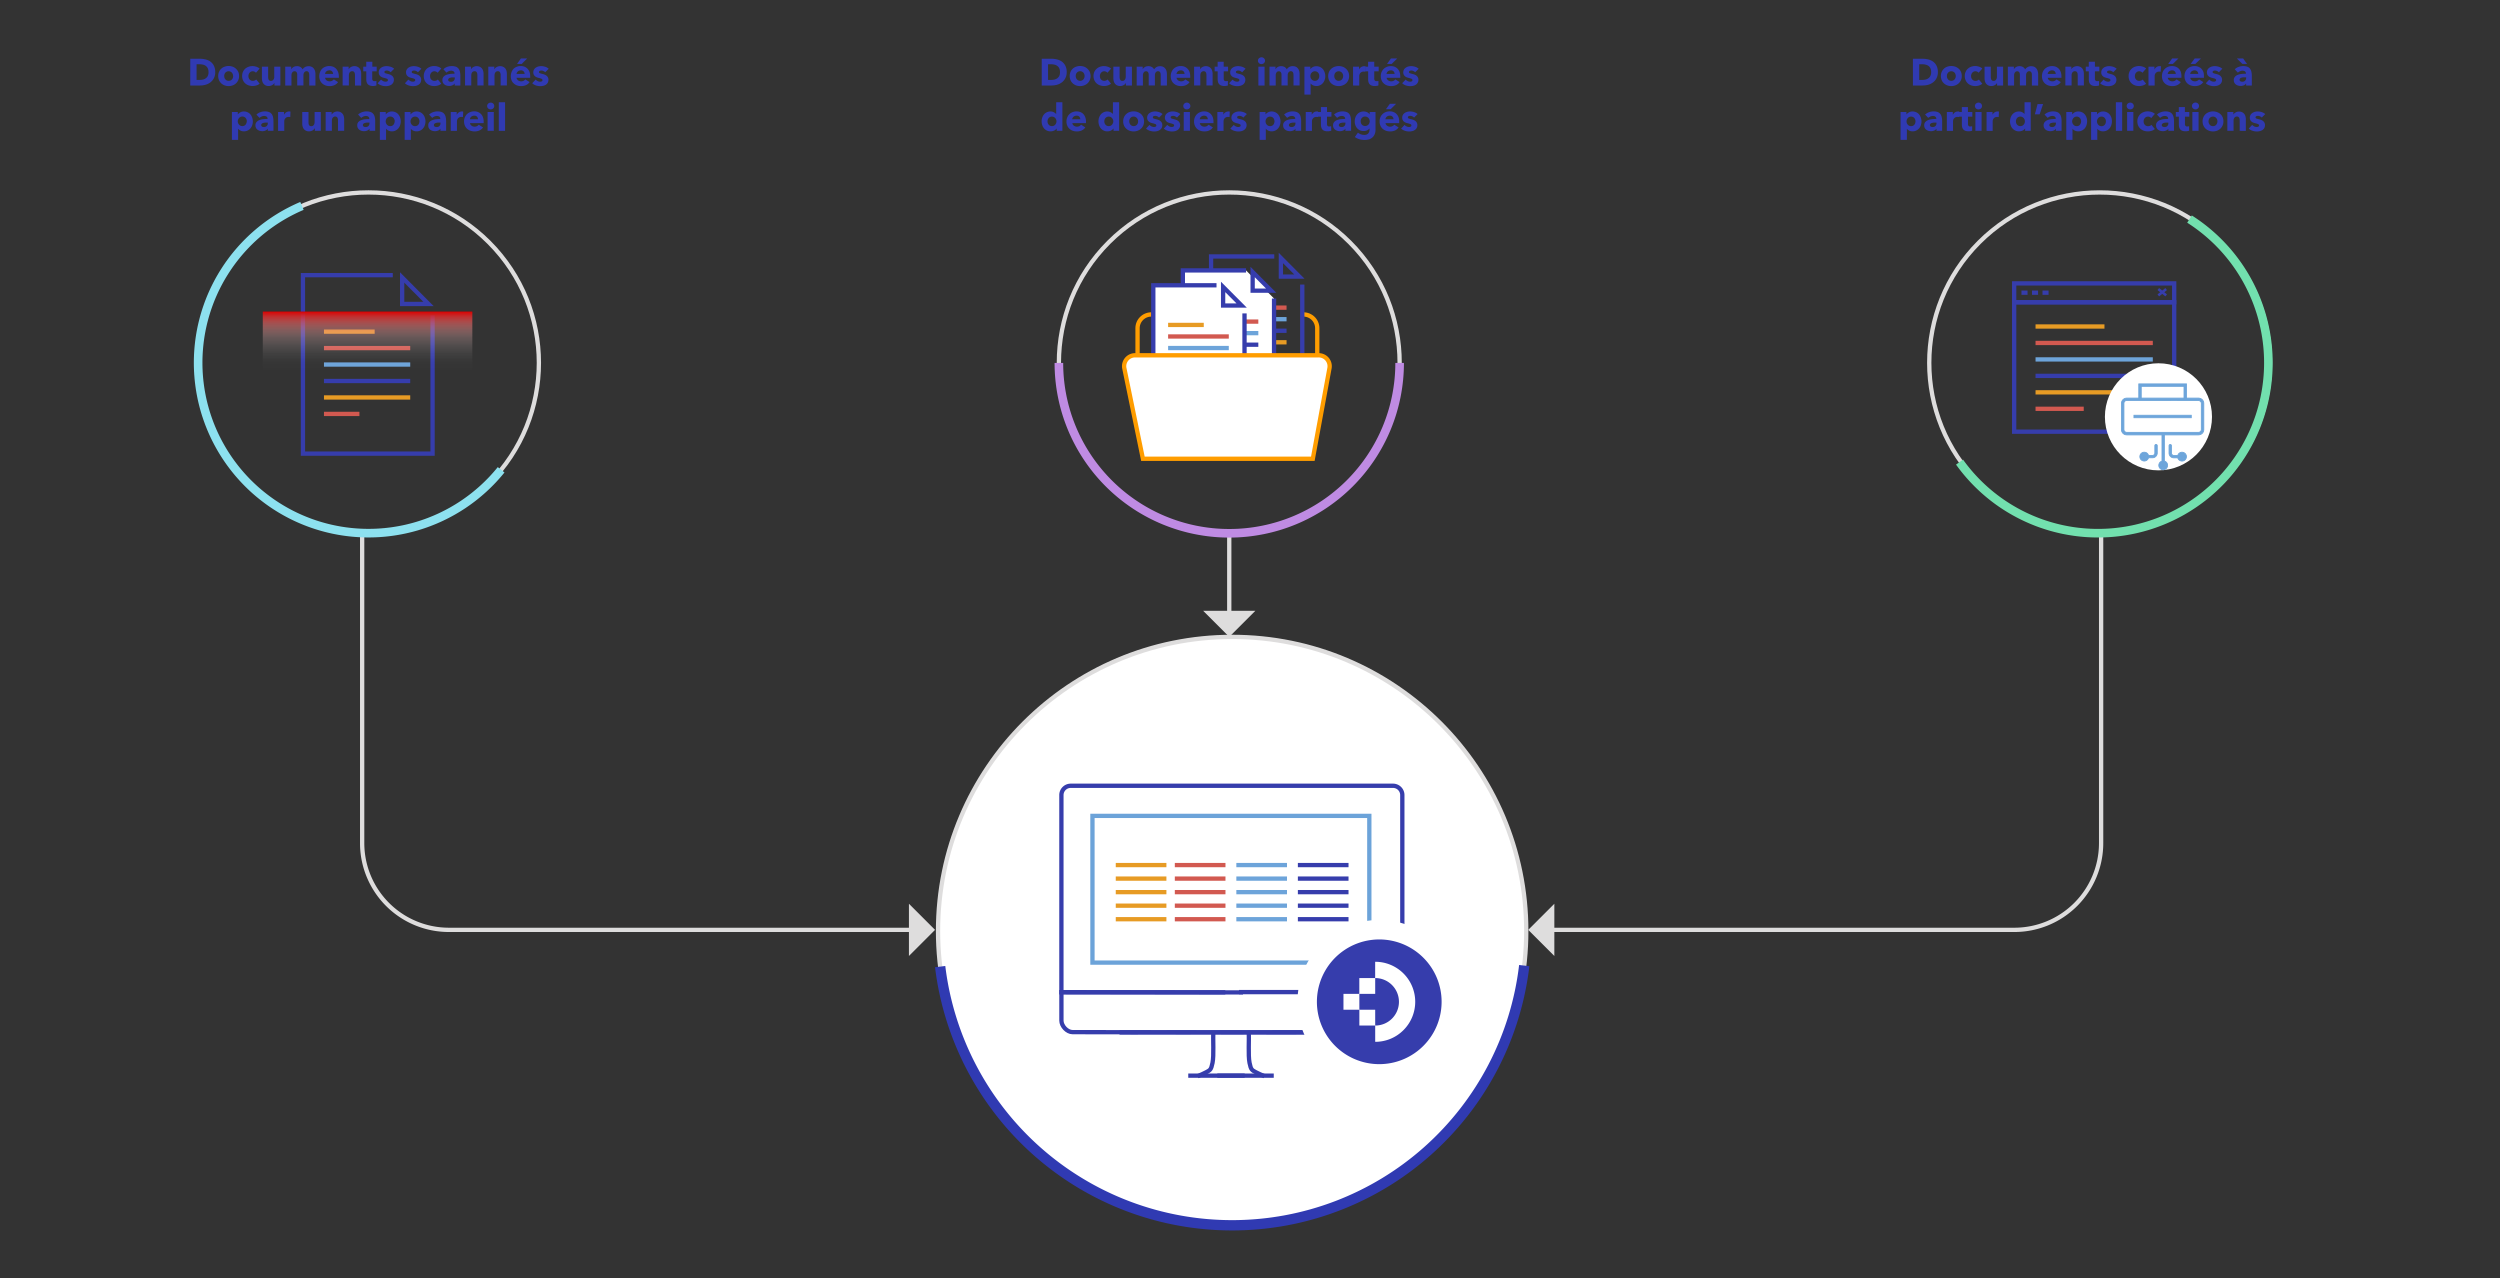 <svg id="DESIGNED_BY_FREEPIK" data-name="DESIGNED BY FREEPIK" xmlns="http://www.w3.org/2000/svg" xmlns:xlink="http://www.w3.org/1999/xlink" viewBox="0 0 1453.52 743.24"><rect x="0" y="0" width="1453.52" height="743.24" fill="#333333" stroke="none"/><defs><style>.cls-1,.cls-10,.cls-11,.cls-12,.cls-20,.cls-23,.cls-26,.cls-3,.cls-4,.cls-5,.cls-6,.cls-7,.cls-8{fill:none;}.cls-1,.cls-10,.cls-24{stroke:#dedddd;}.cls-1,.cls-10,.cls-11,.cls-12,.cls-14,.cls-18,.cls-20,.cls-22,.cls-24,.cls-25,.cls-3,.cls-5{stroke-miterlimit:10;}.cls-1,.cls-12,.cls-13,.cls-14,.cls-15,.cls-16,.cls-17,.cls-18,.cls-24,.cls-26,.cls-4,.cls-5,.cls-6,.cls-7,.cls-8{stroke-width:2.5px;}.cls-2{fill:#dedddd;}.cls-3{stroke:#8de1ef;}.cls-11,.cls-20,.cls-3{stroke-width:5px;}.cls-13,.cls-14,.cls-23,.cls-4,.cls-5{stroke:#363dac;}.cls-15,.cls-6{stroke:#d25950;}.cls-16,.cls-7{stroke:#6da4da;}.cls-17,.cls-8{stroke:#e79b24;}.cls-9{fill:url(#linear-gradient);}.cls-11{stroke:#bf8be3;}.cls-12,.cls-18{stroke:#ff9d00;}.cls-13,.cls-14,.cls-15,.cls-16,.cls-17,.cls-18,.cls-21,.cls-24,.cls-25{fill:#fff;}.cls-19{fill:#303ab2;}.cls-20{stroke:#72e0ae;}.cls-22{fill:#6da5db;stroke:#6da5da;stroke-width:0.5px;}.cls-23{stroke-width:1.5px;}.cls-25{stroke:#303ab2;stroke-width:6px;}.cls-26{stroke:#6ca3d9;}.cls-27{fill:#363dac;}</style><linearGradient id="linear-gradient" x1="213.7" y1="215.37" x2="213.7" y2="181.14" gradientUnits="userSpaceOnUse"><stop offset="0" stop-color="#fff" stop-opacity="0"/><stop offset="0.16" stop-color="#fefbfb" stop-opacity="0.02"/><stop offset="0.29" stop-color="#fdeeee" stop-opacity="0.07"/><stop offset="0.42" stop-color="#fad9d9" stop-opacity="0.15"/><stop offset="0.55" stop-color="#f5bcbc" stop-opacity="0.26"/><stop offset="0.67" stop-color="#f09695" stop-opacity="0.41"/><stop offset="0.79" stop-color="#e96766" stop-opacity="0.6"/><stop offset="0.91" stop-color="#e13030" stop-opacity="0.81"/><stop offset="1" stop-color="#da0100"/></linearGradient></defs><title>Import_documents_FR</title><path class="cls-1" d="M1221.61,309.48v180.7a50.45,50.45,0,0,1-50.45,50.45H901.67"/><polygon class="cls-2" points="903.71 555.81 903.71 525.44 888.53 540.63 903.71 555.81"/><path class="cls-1" d="M210.56,309.48v180.7A50.45,50.45,0,0,0,261,540.63H530.5"/><polygon class="cls-2" points="528.46 525.44 528.46 555.81 543.64 540.63 528.46 525.44"/><circle class="cls-1" cx="214.25" cy="210.95" r="99.06" transform="translate(-86.41 213.28) rotate(-45)"/><path class="cls-3" d="M291.36,273.14a99.07,99.07,0,1,1-115.8-153.42"/><polyline class="cls-4" points="228.36 159.98 176.13 159.98 176.13 181.62 176.13 207.8 176.13 263.74 251.5 263.74 251.5 207.8 251.5 183.27"/><path class="cls-5" d="M233.82,161.33v15.4h15.31l-15.31-15.4Z"/><line class="cls-6" x1="188.36" y1="202.38" x2="238.51" y2="202.38"/><line class="cls-7" x1="188.36" y1="211.95" x2="238.51" y2="211.95"/><line class="cls-4" x1="188.36" y1="221.52" x2="238.51" y2="221.52"/><line class="cls-8" x1="188.36" y1="231.09" x2="238.51" y2="231.09"/><line class="cls-6" x1="188.36" y1="240.66" x2="208.97" y2="240.66"/><line class="cls-8" x1="188.36" y1="192.81" x2="217.83" y2="192.81"/><rect class="cls-9" x="152.78" y="181.14" width="121.84" height="34.24"/><line class="cls-1" x1="714.7" y1="357.14" x2="714.7" y2="308.83"/><polygon class="cls-2" points="699.51 355.11 729.89 355.11 714.7 370.29 699.51 355.11"/><circle class="cls-10" cx="714.7" cy="210.95" r="99.06" transform="translate(60.17 567.15) rotate(-45)"/><circle class="cls-1" cx="714.7" cy="210.95" r="99.06" transform="translate(60.17 567.15) rotate(-45)"/><path class="cls-11" d="M813.76,211a99.06,99.06,0,1,1-198.12,0"/><path class="cls-12" d="M756.38,182.83h1.48a8,8,0,0,1,8,8v16.4"/><path class="cls-12" d="M669.38,182.83a8,8,0,0,0-8,8v16.4"/><polyline class="cls-4" points="740.87 149.1 704.13 149.1 704.13 164.28 704.13 182.66 704.13 221.93 757.15 221.93 757.15 182.66 757.15 165.45"/><path class="cls-5" d="M744.72,150v10.82h10.76L744.72,150Z"/><line class="cls-6" x1="712.73" y1="178.86" x2="748.01" y2="178.86"/><line class="cls-7" x1="712.73" y1="185.58" x2="748.01" y2="185.58"/><line class="cls-4" x1="712.73" y1="192.3" x2="748.01" y2="192.3"/><line class="cls-8" x1="712.73" y1="199.01" x2="748.01" y2="199.01"/><line class="cls-6" x1="712.73" y1="205.73" x2="727.23" y2="205.73"/><line class="cls-8" x1="712.73" y1="172.15" x2="733.47" y2="172.15"/><polyline class="cls-13" points="724.46 157.22 687.72 157.22 687.72 172.4 687.72 190.78 687.72 230.05 740.74 230.05 740.74 190.78 740.74 173.56"/><path class="cls-14" d="M728.3,158.16V169h10.77L728.3,158.16Z"/><line class="cls-15" x1="696.32" y1="186.98" x2="731.6" y2="186.98"/><line class="cls-16" x1="696.32" y1="193.69" x2="731.6" y2="193.69"/><line class="cls-13" x1="696.32" y1="200.41" x2="731.6" y2="200.41"/><line class="cls-17" x1="696.32" y1="207.13" x2="731.6" y2="207.13"/><line class="cls-15" x1="696.32" y1="213.84" x2="710.82" y2="213.84"/><line class="cls-17" x1="696.32" y1="180.26" x2="717.05" y2="180.26"/><polyline class="cls-13" points="707.29 165.87 670.54 165.87 670.54 181.06 670.54 199.44 670.54 238.7 723.57 238.7 723.57 199.44 723.57 182.22"/><path class="cls-14" d="M711.13,166.82v10.81H721.9l-10.77-10.81Z"/><line class="cls-15" x1="679.15" y1="195.63" x2="714.43" y2="195.63"/><line class="cls-16" x1="679.15" y1="202.35" x2="714.43" y2="202.35"/><line class="cls-13" x1="679.15" y1="209.07" x2="714.43" y2="209.07"/><line class="cls-17" x1="679.15" y1="215.78" x2="714.43" y2="215.78"/><line class="cls-15" x1="679.15" y1="222.5" x2="693.65" y2="222.5"/><line class="cls-17" x1="679.15" y1="188.92" x2="699.88" y2="188.92"/><path class="cls-18" d="M763.29,266.73H664.5L653.67,214a6.35,6.35,0,0,1,6.47-7.43H766.51A6.35,6.35,0,0,1,773,213.9Z"/><path class="cls-19" d="M125.14,41.89a7.63,7.63,0,0,1-.76,3.53,7,7,0,0,1-2,2.43,8.3,8.3,0,0,1-2.8,1.41,11.4,11.4,0,0,1-3.17.45h-5.79V34.16h5.62a13.7,13.7,0,0,1,3.25.39,8,8,0,0,1,2.85,1.27,6.46,6.46,0,0,1,2,2.38A8.06,8.06,0,0,1,125.14,41.89Zm-3.91,0a4.84,4.84,0,0,0-.43-2.18,3.64,3.64,0,0,0-1.14-1.39,4.6,4.6,0,0,0-1.62-.73,7.86,7.86,0,0,0-1.88-.22h-1.87v9.09h1.78a8.33,8.33,0,0,0,2-.23,4.5,4.5,0,0,0,1.64-.76,3.67,3.67,0,0,0,1.14-1.4A4.9,4.9,0,0,0,121.23,41.89Z"/><path class="cls-19" d="M139,44.2a5.91,5.91,0,0,1-.48,2.42,5.67,5.67,0,0,1-1.32,1.85,6,6,0,0,1-1.93,1.17,6.76,6.76,0,0,1-4.69,0,5.71,5.71,0,0,1-1.93-1.17,5.5,5.5,0,0,1-1.31-1.85,6.34,6.34,0,0,1,0-4.84,5.46,5.46,0,0,1,3.24-3,7.07,7.07,0,0,1,4.69,0A5.77,5.77,0,0,1,137.22,40a5.65,5.65,0,0,1,1.32,1.82A5.91,5.91,0,0,1,139,44.2Zm-3.47,0a3,3,0,0,0-.18-1,2.48,2.48,0,0,0-2.43-1.76,2.46,2.46,0,0,0-1.12.24,2.42,2.42,0,0,0-.81.63,2.63,2.63,0,0,0-.48.89,3.26,3.26,0,0,0-.16,1,3.31,3.31,0,0,0,.16,1,2.79,2.79,0,0,0,.5.91A2.37,2.37,0,0,0,133,47a2.49,2.49,0,0,0,1.12-.24,2.45,2.45,0,0,0,.81-.65,2.76,2.76,0,0,0,.49-.91A3.32,3.32,0,0,0,135.55,44.2Z"/><path class="cls-19" d="M148.83,42.31a2.17,2.17,0,0,0-.83-.64,2.57,2.57,0,0,0-1.08-.24,2.33,2.33,0,0,0-1,.23,2.53,2.53,0,0,0-.79.62,2.69,2.69,0,0,0-.51.89,2.9,2.9,0,0,0-.19,1.07,3.49,3.49,0,0,0,.17,1.08,2.64,2.64,0,0,0,.52.89,2.67,2.67,0,0,0,.81.6A2.47,2.47,0,0,0,147,47a2.92,2.92,0,0,0,1.08-.21,2.12,2.12,0,0,0,.87-.6l2,2.44a4.79,4.79,0,0,1-1.76,1,6.86,6.86,0,0,1-2.28.37,7.35,7.35,0,0,1-2.42-.39,5.67,5.67,0,0,1-1.94-1.16,5.23,5.23,0,0,1-1.29-1.83,5.94,5.94,0,0,1-.48-2.44,5.83,5.83,0,0,1,.48-2.41A5.37,5.37,0,0,1,142.52,40a5.83,5.83,0,0,1,1.94-1.16,7,7,0,0,1,2.4-.41,6.62,6.62,0,0,1,1.17.11,8,8,0,0,1,1.12.3,5,5,0,0,1,1,.46,4,4,0,0,1,.78.6Z"/><path class="cls-19" d="M159.55,49.71V48.19h0a3.49,3.49,0,0,1-.52.71,3.09,3.09,0,0,1-.75.57,4.41,4.41,0,0,1-.94.39,3.6,3.6,0,0,1-1.09.16,3.86,3.86,0,0,1-1.85-.4,3.44,3.44,0,0,1-1.23-1,3.94,3.94,0,0,1-.68-1.43,6.39,6.39,0,0,1-.21-1.63V38.77h3.62V44.7a5,5,0,0,0,.07.88,2,2,0,0,0,.25.75,1.34,1.34,0,0,0,.49.51,1.53,1.53,0,0,0,.82.19,1.64,1.64,0,0,0,1.43-.7,2.8,2.8,0,0,0,.5-1.65V38.77H163V49.71Z"/><path class="cls-19" d="M179.8,49.71v-6a6.3,6.3,0,0,0-.07-.89,2,2,0,0,0-.24-.74,1.47,1.47,0,0,0-.47-.49,1.41,1.41,0,0,0-.78-.19,1.56,1.56,0,0,0-.8.2,1.83,1.83,0,0,0-.58.53,2.57,2.57,0,0,0-.34.75,3.8,3.8,0,0,0-.11.89v5.91h-3.6V43.47a2.61,2.61,0,0,0-.37-1.49,1.35,1.35,0,0,0-1.19-.55,1.51,1.51,0,0,0-1.32.68,2.84,2.84,0,0,0-.48,1.67v5.93h-3.62V38.77h3.49v1.52h.05a3.75,3.75,0,0,1,.49-.68,3.15,3.15,0,0,1,.71-.58,3.82,3.82,0,0,1,.94-.41,4,4,0,0,1,1.13-.15,3.94,3.94,0,0,1,2,.48,3.29,3.29,0,0,1,1.28,1.38A4.26,4.26,0,0,1,177.34,39a4.08,4.08,0,0,1,2.08-.5,4,4,0,0,1,1.88.4,3.59,3.59,0,0,1,1.22,1.06,4.28,4.28,0,0,1,.67,1.45A6.11,6.11,0,0,1,183.4,43v6.76Z"/><path class="cls-19" d="M197,44.37v.44c0,.15,0,.29,0,.42H189a1.89,1.89,0,0,0,.27.83,2.32,2.32,0,0,0,.6.65,2.62,2.62,0,0,0,.81.43,2.92,2.92,0,0,0,.93.15,3,3,0,0,0,1.45-.31,2.91,2.91,0,0,0,1-.83l2.5,1.58a5.1,5.1,0,0,1-2,1.73,6.75,6.75,0,0,1-2.93.6,7.16,7.16,0,0,1-2.33-.38,5.74,5.74,0,0,1-1.92-1.12,5.26,5.26,0,0,1-1.3-1.82,6.63,6.63,0,0,1,0-4.88A5.5,5.5,0,0,1,187.28,40a5.56,5.56,0,0,1,1.87-1.18,6.35,6.35,0,0,1,2.33-.42,6,6,0,0,1,2.22.41A4.82,4.82,0,0,1,195.43,40a5.57,5.57,0,0,1,1.13,1.87A7.2,7.2,0,0,1,197,44.37ZM193.65,43a2.15,2.15,0,0,0-.54-1.47,2,2,0,0,0-1.61-.62,2.78,2.78,0,0,0-1,.17,2.56,2.56,0,0,0-.77.45,2.28,2.28,0,0,0-.52.67,1.92,1.92,0,0,0-.22.8Z"/><path class="cls-19" d="M206.39,49.71v-6a5,5,0,0,0-.08-.88,2.39,2.39,0,0,0-.25-.74,1.27,1.27,0,0,0-.5-.5,1.51,1.51,0,0,0-.8-.19,1.74,1.74,0,0,0-.84.19,1.67,1.67,0,0,0-.61.51,2.42,2.42,0,0,0-.36.76,3.3,3.3,0,0,0-.12.89v5.93h-3.62V38.77h3.49v1.52h0a3.9,3.9,0,0,1,.52-.69A3,3,0,0,1,204,39a4.66,4.66,0,0,1,.94-.4,3.69,3.69,0,0,1,1.07-.15,4.07,4.07,0,0,1,1.87.39,3.69,3.69,0,0,1,1.24,1,4,4,0,0,1,.68,1.44A6.51,6.51,0,0,1,210,43v6.76Z"/><path class="cls-19" d="M216.42,41.48v4.17a1.86,1.86,0,0,0,.3,1.15,1.26,1.26,0,0,0,1.06.38,3.6,3.6,0,0,0,.56,0,1.9,1.9,0,0,0,.5-.13l0,2.63a5.17,5.17,0,0,1-.94.23,6.27,6.27,0,0,1-1.14.1A5.48,5.48,0,0,1,215,49.7a2.87,2.87,0,0,1-1.2-.79,3.15,3.15,0,0,1-.64-1.23,6.07,6.07,0,0,1-.2-1.59V41.48h-1.76V38.77h1.74V35.9h3.53v2.87H219v2.71Z"/><path class="cls-19" d="M227.12,42a4,4,0,0,0-1-.7,2.83,2.83,0,0,0-1.25-.29,2.22,2.22,0,0,0-.93.2.69.69,0,0,0-.43.68.68.68,0,0,0,.47.66,10.76,10.76,0,0,0,1.53.44,8.7,8.7,0,0,1,1.24.37,4.8,4.8,0,0,1,1.13.64,2.92,2.92,0,0,1,.81,1,2.76,2.76,0,0,1,.31,1.36,3.35,3.35,0,0,1-.42,1.74,3.44,3.44,0,0,1-1.08,1.16,4.73,4.73,0,0,1-1.51.63,7.26,7.26,0,0,1-1.67.2,8.13,8.13,0,0,1-2.62-.43,5.36,5.36,0,0,1-2.14-1.26l2-2.13a4.23,4.23,0,0,0,1.18.88,3.37,3.37,0,0,0,1.5.35,2,2,0,0,0,.87-.21.74.74,0,0,0,.42-.73.78.78,0,0,0-.52-.75,10.09,10.09,0,0,0-1.65-.51,7.1,7.1,0,0,1-1.14-.35,3.45,3.45,0,0,1-1-.59,3,3,0,0,1-.74-.92,2.86,2.86,0,0,1-.28-1.32,3.17,3.17,0,0,1,.41-1.68,3.54,3.54,0,0,1,1.08-1.13,4.82,4.82,0,0,1,1.46-.65,6.2,6.2,0,0,1,1.59-.21,7.65,7.65,0,0,1,2.41.39,5.12,5.12,0,0,1,2,1.15Z"/><path class="cls-19" d="M243,42a4,4,0,0,0-1-.7,2.86,2.86,0,0,0-1.25-.29,2.26,2.26,0,0,0-.94.2.69.69,0,0,0-.42.68.67.67,0,0,0,.47.66,10.15,10.15,0,0,0,1.52.44,8.33,8.33,0,0,1,1.24.37,4.86,4.86,0,0,1,1.14.64,3.18,3.18,0,0,1,.81,1,2.87,2.87,0,0,1,.3,1.36,3.35,3.35,0,0,1-.41,1.74,3.46,3.46,0,0,1-1.09,1.16,4.77,4.77,0,0,1-1.5.63,7.4,7.4,0,0,1-1.67.2,8.14,8.14,0,0,1-2.63-.43,5.43,5.43,0,0,1-2.14-1.26l2-2.13a4.14,4.14,0,0,0,1.19.88,3.33,3.33,0,0,0,1.49.35,2,2,0,0,0,.87-.21.75.75,0,0,0,.43-.73.79.79,0,0,0-.53-.75,9.78,9.78,0,0,0-1.65-.51,7.1,7.1,0,0,1-1.14-.35,3.45,3.45,0,0,1-1-.59,3.19,3.19,0,0,1-.74-.92,2.86,2.86,0,0,1-.28-1.32,3.17,3.17,0,0,1,.42-1.68,3.4,3.4,0,0,1,1.07-1.13,4.94,4.94,0,0,1,1.46-.65,6.32,6.32,0,0,1,1.59-.21,7.6,7.6,0,0,1,2.41.39A5.16,5.16,0,0,1,245,40Z"/><path class="cls-19" d="M254.43,42.31a2.17,2.17,0,0,0-.83-.64,2.57,2.57,0,0,0-1.08-.24,2.33,2.33,0,0,0-1,.23,2.53,2.53,0,0,0-.79.62,2.9,2.9,0,0,0-.52.89,3.12,3.12,0,0,0-.18,1.07,3.49,3.49,0,0,0,.17,1.08,2.64,2.64,0,0,0,.52.89,2.67,2.67,0,0,0,.81.6,2.47,2.47,0,0,0,1.07.22,3,3,0,0,0,1.08-.21,2.12,2.12,0,0,0,.87-.6l2,2.44a4.88,4.88,0,0,1-1.76,1,6.9,6.9,0,0,1-2.28.37,7.31,7.31,0,0,1-2.42-.39,5.67,5.67,0,0,1-1.94-1.16,5.39,5.39,0,0,1-1.3-1.83,6.1,6.1,0,0,1-.47-2.44,6,6,0,0,1,.47-2.41,5.53,5.53,0,0,1,1.3-1.84,5.83,5.83,0,0,1,1.94-1.16,7,7,0,0,1,2.4-.41,6.62,6.62,0,0,1,1.17.11,8,8,0,0,1,1.12.3,5,5,0,0,1,1,.46,4,4,0,0,1,.78.6Z"/><path class="cls-19" d="M257.79,40.27A6.39,6.39,0,0,1,260,38.88a7.91,7.91,0,0,1,2.63-.46,7.23,7.23,0,0,1,2.34.34,3.47,3.47,0,0,1,1.54,1.06,4.33,4.33,0,0,1,.87,1.8,10.71,10.71,0,0,1,.28,2.58v5.51h-3.3V48.55h-.06a2.73,2.73,0,0,1-1.27,1.05,4.44,4.44,0,0,1-1.83.37,6,6,0,0,1-1.36-.17,4.16,4.16,0,0,1-1.29-.57,3.12,3.12,0,0,1-1.33-2.68,2.76,2.76,0,0,1,.65-1.91,4.14,4.14,0,0,1,1.67-1.12,8.68,8.68,0,0,1,2.27-.53,22.83,22.83,0,0,1,2.44-.13v-.18a1.32,1.32,0,0,0-.57-1.19,2.43,2.43,0,0,0-1.4-.39,3.52,3.52,0,0,0-1.49.33,4.84,4.84,0,0,0-1.22.79ZM264.4,45h-.46c-.39,0-.79,0-1.2,0a5.2,5.2,0,0,0-1.07.21,1.87,1.87,0,0,0-.78.45,1,1,0,0,0-.31.78,1,1,0,0,0,.14.52,1.16,1.16,0,0,0,.37.36,1.48,1.48,0,0,0,.5.18,2.64,2.64,0,0,0,.55.06,2.06,2.06,0,0,0,2.26-2.24Z"/><path class="cls-19" d="M277.55,49.71v-6a5,5,0,0,0-.07-.88,2.4,2.4,0,0,0-.26-.74,1.24,1.24,0,0,0-.49-.5,1.51,1.51,0,0,0-.8-.19,1.8,1.8,0,0,0-.85.19,1.64,1.64,0,0,0-.6.51,2.42,2.42,0,0,0-.36.76,3.3,3.3,0,0,0-.12.89v5.93h-3.63V38.77h3.5v1.52h0a3.47,3.47,0,0,1,.52-.69,3,3,0,0,1,.74-.58,4.66,4.66,0,0,1,.94-.4,3.69,3.69,0,0,1,1.07-.15,4.13,4.13,0,0,1,1.87.39,3.8,3.8,0,0,1,1.24,1,4.16,4.16,0,0,1,.68,1.44,6.51,6.51,0,0,1,.21,1.63v6.76Z"/><path class="cls-19" d="M291.08,49.71v-6a4.18,4.18,0,0,0-.08-.88,2.39,2.39,0,0,0-.25-.74,1.31,1.31,0,0,0-.49-.5,1.51,1.51,0,0,0-.8-.19,1.75,1.75,0,0,0-.85.19,1.64,1.64,0,0,0-.6.51,2.44,2.44,0,0,0-.37.76,3.3,3.3,0,0,0-.12.89v5.93H283.9V38.77h3.49v1.52h.05a3.82,3.82,0,0,1,.51-.69,2.89,2.89,0,0,1,.75-.58,4.58,4.58,0,0,1,.93-.4,3.81,3.81,0,0,1,1.08-.15,4.06,4.06,0,0,1,1.86.39,3.73,3.73,0,0,1,1.25,1,4.16,4.16,0,0,1,.68,1.44,7,7,0,0,1,.2,1.63v6.76Z"/><path class="cls-19" d="M308.27,44.37v.44a2.82,2.82,0,0,1,0,.42h-7.92a1.77,1.77,0,0,0,.27.83,2.28,2.28,0,0,0,.59.65,2.68,2.68,0,0,0,.82.43,2.92,2.92,0,0,0,.93.15,3.08,3.08,0,0,0,1.45-.31,2.88,2.88,0,0,0,1-.83l2.51,1.58a5.17,5.17,0,0,1-2,1.73,6.8,6.8,0,0,1-2.94.6,7.1,7.1,0,0,1-2.32-.38,5.65,5.65,0,0,1-1.92-1.12,5.13,5.13,0,0,1-1.3-1.82,6.63,6.63,0,0,1,0-4.88A5.36,5.36,0,0,1,298.59,40a5.56,5.56,0,0,1,1.87-1.18,6.29,6.29,0,0,1,2.32-.42,5.89,5.89,0,0,1,2.22.41A4.86,4.86,0,0,1,306.74,40a5.57,5.57,0,0,1,1.13,1.87A7.21,7.21,0,0,1,308.27,44.37ZM305,43a2.15,2.15,0,0,0-.54-1.47,2,2,0,0,0-1.61-.62,2.74,2.74,0,0,0-1,.17,2.56,2.56,0,0,0-.77.45,2.12,2.12,0,0,0-.52.67,1.78,1.78,0,0,0-.22.8Zm-1.67-5.84h-2.72L302.85,34h3.65Z"/><path class="cls-19" d="M317,42a4,4,0,0,0-1-.7,2.91,2.91,0,0,0-1.26-.29,2.25,2.25,0,0,0-.93.2.7.7,0,0,0-.43.68.68.68,0,0,0,.47.66,10.76,10.76,0,0,0,1.53.44,8.7,8.7,0,0,1,1.24.37,4.6,4.6,0,0,1,1.13.64,3.08,3.08,0,0,1,.82,1,2.87,2.87,0,0,1,.3,1.36,3.45,3.45,0,0,1-.41,1.74,3.57,3.57,0,0,1-1.09,1.16,4.73,4.73,0,0,1-1.51.63,7.26,7.26,0,0,1-1.67.2,8.13,8.13,0,0,1-2.62-.43,5.36,5.36,0,0,1-2.14-1.26l2-2.13a4.14,4.14,0,0,0,1.19.88,3.3,3.3,0,0,0,1.49.35,2,2,0,0,0,.87-.21.74.74,0,0,0,.42-.73.78.78,0,0,0-.52-.75,9.78,9.78,0,0,0-1.65-.51,7.1,7.1,0,0,1-1.14-.35,3.45,3.45,0,0,1-1-.59,3,3,0,0,1-.74-.92,2.86,2.86,0,0,1-.28-1.32,3.27,3.27,0,0,1,.41-1.68,3.54,3.54,0,0,1,1.08-1.13,4.94,4.94,0,0,1,1.46-.65,6.26,6.26,0,0,1,1.59-.21,7.65,7.65,0,0,1,2.41.39,5.12,5.12,0,0,1,2,1.15Z"/><path class="cls-19" d="M147,70.55a7,7,0,0,1-.35,2.19,5.77,5.77,0,0,1-1,1.86A5.16,5.16,0,0,1,144,75.88a4.75,4.75,0,0,1-2.2.49,4.62,4.62,0,0,1-1.91-.41,3.4,3.4,0,0,1-1.4-1.11h-.05v6.48h-3.6V65.12h3.43v1.34h.06a4.67,4.67,0,0,1,1.4-1.15,4.23,4.23,0,0,1,2.1-.49,4.91,4.91,0,0,1,2.15.46,4.8,4.8,0,0,1,1.63,1.25,5.88,5.88,0,0,1,1,1.83A6.71,6.71,0,0,1,147,70.55Zm-3.49,0a3.27,3.27,0,0,0-.17-1,2.63,2.63,0,0,0-.48-.89A2.38,2.38,0,0,0,142,68a2.49,2.49,0,0,0-1.12-.24,2.44,2.44,0,0,0-1.92.88,2.71,2.71,0,0,0-.53.9,2.84,2.84,0,0,0-.19,1,2.81,2.81,0,0,0,.19,1,2.71,2.71,0,0,0,.53.9,2.44,2.44,0,0,0,1.92.88,2.49,2.49,0,0,0,1.12-.24,2.29,2.29,0,0,0,.8-.64,2.73,2.73,0,0,0,.48-.91A3.38,3.38,0,0,0,143.49,70.55Z"/><path class="cls-19" d="M149.09,66.62a6.06,6.06,0,0,1,2.25-1.38,7.62,7.62,0,0,1,2.62-.47,7.23,7.23,0,0,1,2.34.34,3.5,3.5,0,0,1,1.55,1.06,4.59,4.59,0,0,1,.87,1.8,10.75,10.75,0,0,1,.27,2.58v5.51H155.7V74.9h-.07a2.75,2.75,0,0,1-1.26,1,4.52,4.52,0,0,1-1.84.37,5.45,5.45,0,0,1-1.36-.17,4.11,4.11,0,0,1-1.28-.57,3.17,3.17,0,0,1-1-1.06,3.23,3.23,0,0,1-.37-1.62,2.76,2.76,0,0,1,.65-1.91,4.14,4.14,0,0,1,1.67-1.12,8.59,8.59,0,0,1,2.27-.53,22.69,22.69,0,0,1,2.44-.13V69a1.32,1.32,0,0,0-.57-1.19,2.46,2.46,0,0,0-1.41-.39,3.47,3.47,0,0,0-1.48.33,4.94,4.94,0,0,0-1.22.79Zm6.61,4.68h-.47c-.39,0-.79,0-1.19,0a5.3,5.3,0,0,0-1.08.21,2,2,0,0,0-.78.45,1.06,1.06,0,0,0-.3.78.93.93,0,0,0,.14.53,1.1,1.1,0,0,0,.36.35,1.56,1.56,0,0,0,.5.18,2.8,2.8,0,0,0,.55.06,2.18,2.18,0,0,0,1.68-.61,2.23,2.23,0,0,0,.59-1.63Z"/><path class="cls-19" d="M168.76,68.07a2,2,0,0,0-.47-.09l-.45,0a2.65,2.65,0,0,0-1.22.26,2.55,2.55,0,0,0-.79.64,2.44,2.44,0,0,0-.43.81,2.63,2.63,0,0,0-.13.77v5.62h-3.6V65.12h3.47v1.59h0a3.66,3.66,0,0,1,1.19-1.37,3.06,3.06,0,0,1,1.78-.52l.42,0a1.44,1.44,0,0,1,.35.07Z"/><path class="cls-19" d="M183.06,76.06V74.54H183a3.1,3.1,0,0,1-.51.71,3.3,3.3,0,0,1-.75.57,4.64,4.64,0,0,1-.94.39,3.6,3.6,0,0,1-1.09.16,3.93,3.93,0,0,1-1.86-.4,3.62,3.62,0,0,1-1.23-1,4.11,4.11,0,0,1-.68-1.43,6.34,6.34,0,0,1-.21-1.63V65.12h3.63v5.93a6.19,6.19,0,0,0,.06.88,2.22,2.22,0,0,0,.26.75,1.36,1.36,0,0,0,.49.52,1.59,1.59,0,0,0,.81.18,1.65,1.65,0,0,0,1.44-.7,2.79,2.79,0,0,0,.49-1.65V65.12h3.61V76.06Z"/><path class="cls-19" d="M196.52,76.06v-6a5,5,0,0,0-.08-.88,2.69,2.69,0,0,0-.25-.74,1.27,1.27,0,0,0-.5-.5,1.51,1.51,0,0,0-.8-.19,1.74,1.74,0,0,0-.84.19,1.69,1.69,0,0,0-.61.51,2.42,2.42,0,0,0-.36.76,3.3,3.3,0,0,0-.12.89v5.93h-3.62V65.12h3.49v1.52h0a3.9,3.9,0,0,1,.52-.69,3,3,0,0,1,.74-.58,4.66,4.66,0,0,1,.94-.4,3.69,3.69,0,0,1,1.07-.15,4.07,4.07,0,0,1,1.87.39,3.69,3.69,0,0,1,1.24,1,4,4,0,0,1,.68,1.44,6.51,6.51,0,0,1,.21,1.63v6.76Z"/><path class="cls-19" d="M208.2,66.62a6.06,6.06,0,0,1,2.25-1.38,7.67,7.67,0,0,1,2.62-.47,7.14,7.14,0,0,1,2.34.34A3.5,3.5,0,0,1,217,66.17a4.45,4.45,0,0,1,.87,1.8,10.75,10.75,0,0,1,.27,2.58v5.51h-3.29V74.9h-.07a2.75,2.75,0,0,1-1.26,1,4.47,4.47,0,0,1-1.83.37,5.52,5.52,0,0,1-1.37-.17,4.21,4.21,0,0,1-1.28-.57,3,3,0,0,1-.95-1.06,3.24,3.24,0,0,1-.38-1.62,2.76,2.76,0,0,1,.65-1.91A4.14,4.14,0,0,1,210,69.87a8.68,8.68,0,0,1,2.27-.53,22.83,22.83,0,0,1,2.44-.13V69a1.32,1.32,0,0,0-.57-1.19,2.44,2.44,0,0,0-1.41-.39,3.51,3.51,0,0,0-1.48.33,4.94,4.94,0,0,0-1.22.79Zm6.61,4.68h-.46c-.4,0-.8,0-1.2,0a5.44,5.44,0,0,0-1.08.21,2,2,0,0,0-.78.45,1.06,1.06,0,0,0-.3.78.93.93,0,0,0,.14.53,1.33,1.33,0,0,0,.36.35,1.62,1.62,0,0,0,.51.18,2.64,2.64,0,0,0,.55.06,2.21,2.21,0,0,0,1.68-.61,2.27,2.27,0,0,0,.58-1.63Z"/><path class="cls-19" d="M233,70.55a6.71,6.71,0,0,1-.36,2.19,5.42,5.42,0,0,1-1,1.86,5,5,0,0,1-1.63,1.28,4.78,4.78,0,0,1-2.2.49,4.62,4.62,0,0,1-1.91-.41,3.34,3.34,0,0,1-1.4-1.11h-.05v6.48h-3.6V65.12h3.43v1.34h.06a4.55,4.55,0,0,1,1.4-1.15,4.22,4.22,0,0,1,2.09-.49,5,5,0,0,1,2.16.46,4.8,4.8,0,0,1,1.63,1.25,5.67,5.67,0,0,1,1,1.83A6.46,6.46,0,0,1,233,70.55Zm-3.5,0a3.26,3.26,0,0,0-.16-1,2.63,2.63,0,0,0-.48-.89A2.49,2.49,0,0,0,228,68a2.52,2.52,0,0,0-1.12-.24,2.44,2.44,0,0,0-1.1.24,2.6,2.6,0,0,0-.83.64,3.07,3.07,0,0,0-.71,1.93,2.81,2.81,0,0,0,.19,1,2.87,2.87,0,0,0,.52.9,2.6,2.6,0,0,0,.83.64,2.44,2.44,0,0,0,1.1.24,2.52,2.52,0,0,0,1.12-.24,2.39,2.39,0,0,0,.8-.64,2.73,2.73,0,0,0,.48-.91A3.37,3.37,0,0,0,229.45,70.55Z"/><path class="cls-19" d="M247.37,70.55a6.7,6.7,0,0,1-.35,2.19,5.42,5.42,0,0,1-1,1.86,5.05,5.05,0,0,1-1.64,1.28,4.71,4.71,0,0,1-2.19.49,4.62,4.62,0,0,1-1.91-.41,3.43,3.43,0,0,1-1.41-1.11h0v6.48h-3.6V65.12h3.42v1.34h.07a4.62,4.62,0,0,1,1.39-1.15,4.29,4.29,0,0,1,2.1-.49A4.88,4.88,0,0,1,246,66.53a5.67,5.67,0,0,1,1,1.83A6.71,6.71,0,0,1,247.37,70.55Zm-3.49,0a3.26,3.26,0,0,0-.16-1,2.49,2.49,0,0,0-.49-.89,2.38,2.38,0,0,0-.8-.63,2.69,2.69,0,0,0-2.22,0,2.56,2.56,0,0,0-.82.64,2.89,2.89,0,0,0-.53.9,3.06,3.06,0,0,0-.18,1,3,3,0,0,0,.18,1,2.89,2.89,0,0,0,.53.9,2.56,2.56,0,0,0,.82.64,2.69,2.69,0,0,0,2.22,0,2.29,2.29,0,0,0,.8-.64,2.58,2.58,0,0,0,.49-.91A3.37,3.37,0,0,0,243.88,70.55Z"/><path class="cls-19" d="M249.48,66.62a6.14,6.14,0,0,1,2.25-1.38,7.68,7.68,0,0,1,2.63-.47,7.12,7.12,0,0,1,2.33.34,3.45,3.45,0,0,1,1.55,1.06,4.33,4.33,0,0,1,.87,1.8,10.75,10.75,0,0,1,.27,2.58v5.51h-3.29V74.9H256a2.65,2.65,0,0,1-1.26,1,4.44,4.44,0,0,1-1.83.37,5.45,5.45,0,0,1-1.36-.17,4.16,4.16,0,0,1-1.29-.57,3.14,3.14,0,0,1-.95-1.06A3.24,3.24,0,0,1,249,72.9,2.76,2.76,0,0,1,249.6,71a4.14,4.14,0,0,1,1.67-1.12,8.68,8.68,0,0,1,2.27-.53,22.83,22.83,0,0,1,2.44-.13V69a1.32,1.32,0,0,0-.57-1.19,2.44,2.44,0,0,0-1.41-.39,3.51,3.51,0,0,0-1.48.33,5.13,5.13,0,0,0-1.22.79Zm6.61,4.68h-.46c-.4,0-.79,0-1.2,0a5.2,5.2,0,0,0-1.07.21,1.87,1.87,0,0,0-.78.45,1.11,1.11,0,0,0-.17,1.31,1.33,1.33,0,0,0,.36.35,1.62,1.62,0,0,0,.51.18,2.64,2.64,0,0,0,.55.06,2.06,2.06,0,0,0,2.26-2.24Z"/><path class="cls-19" d="M269.16,68.07a2.13,2.13,0,0,0-.48-.09l-.45,0a2.43,2.43,0,0,0-2,.9,2.41,2.41,0,0,0-.42.81,2.68,2.68,0,0,0-.14.77v5.62h-3.6V65.12h3.47v1.59h.05a3.55,3.55,0,0,1,1.18-1.37,3.08,3.08,0,0,1,1.78-.52l.43,0a1.35,1.35,0,0,1,.34.07Z"/><path class="cls-19" d="M281.21,70.72v.44c0,.15,0,.29,0,.42h-7.93a1.78,1.78,0,0,0,.28.83,2.28,2.28,0,0,0,.59.65,2.62,2.62,0,0,0,.81.43,2.94,2.94,0,0,0,.94.16,3,3,0,0,0,1.44-.32,2.91,2.91,0,0,0,1-.83l2.5,1.58a5,5,0,0,1-2,1.73,6.75,6.75,0,0,1-2.93.6A7.2,7.2,0,0,1,273.5,76a5.74,5.74,0,0,1-1.92-1.12,5.16,5.16,0,0,1-1.29-1.81,6,6,0,0,1-.48-2.46,6.09,6.09,0,0,1,.47-2.43,5.31,5.31,0,0,1,1.25-1.84,5.52,5.52,0,0,1,1.86-1.18,6.39,6.39,0,0,1,2.33-.42,5.89,5.89,0,0,1,2.22.41,4.82,4.82,0,0,1,1.73,1.17,5.41,5.41,0,0,1,1.13,1.87A7,7,0,0,1,281.21,70.72Zm-3.31-1.38a2.15,2.15,0,0,0-.54-1.47,2,2,0,0,0-1.62-.62,2.69,2.69,0,0,0-1,.17,2.44,2.44,0,0,0-.77.45,2.16,2.16,0,0,0-.53.67,2.08,2.08,0,0,0-.22.8Z"/><path class="cls-19" d="M287.36,61.63a2,2,0,0,1-.16.78,2.16,2.16,0,0,1-.44.63,2.48,2.48,0,0,1-.66.42,2.22,2.22,0,0,1-.8.15,2,2,0,0,1-1.48-.58,1.9,1.9,0,0,1-.59-1.4,1.93,1.93,0,0,1,.15-.75,1.88,1.88,0,0,1,.44-.63,2.28,2.28,0,0,1,.66-.43,2,2,0,0,1,.82-.16,2.22,2.22,0,0,1,.8.15,2.06,2.06,0,0,1,.66.42,2,2,0,0,1,.44.62A2.09,2.09,0,0,1,287.36,61.63Zm-3.87,14.43V65.12h3.61V76.06Z"/><path class="cls-19" d="M290,76.06V59.46h3.65v16.6Z"/><path class="cls-19" d="M620.19,41.89a7.63,7.63,0,0,1-.76,3.53,7,7,0,0,1-2,2.43,8.3,8.3,0,0,1-2.8,1.41,11.4,11.4,0,0,1-3.17.45h-5.79V34.16h5.62a13.7,13.7,0,0,1,3.25.39,8,8,0,0,1,2.85,1.27,6.46,6.46,0,0,1,2,2.38A7.93,7.93,0,0,1,620.19,41.89Zm-3.91,0a5,5,0,0,0-.42-2.18,3.76,3.76,0,0,0-1.15-1.39,4.6,4.6,0,0,0-1.62-.73,7.8,7.8,0,0,0-1.88-.22h-1.87v9.09h1.78a8.33,8.33,0,0,0,2-.23,4.5,4.5,0,0,0,1.64-.76,3.79,3.79,0,0,0,1.15-1.4A5,5,0,0,0,616.28,41.89Z"/><path class="cls-19" d="M634.07,44.2a5.91,5.91,0,0,1-.48,2.42,5.67,5.67,0,0,1-1.32,1.85,6,6,0,0,1-1.93,1.17,6.76,6.76,0,0,1-4.69,0,5.71,5.71,0,0,1-1.93-1.17,5.5,5.5,0,0,1-1.31-1.85,6.34,6.34,0,0,1,0-4.84,5.46,5.46,0,0,1,3.24-3,7.07,7.07,0,0,1,4.69,0A5.77,5.77,0,0,1,632.27,40a5.65,5.65,0,0,1,1.32,1.82A5.91,5.91,0,0,1,634.07,44.2Zm-3.47,0a3,3,0,0,0-.18-1A2.48,2.48,0,0,0,628,41.41a2.46,2.46,0,0,0-1.12.24,2.38,2.38,0,0,0-.8.63,2.49,2.49,0,0,0-.49.89,3.26,3.26,0,0,0-.16,1,3.31,3.31,0,0,0,.16,1,2.79,2.79,0,0,0,.5.91A2.37,2.37,0,0,0,628,47a2.49,2.49,0,0,0,1.12-.24,2.45,2.45,0,0,0,.81-.65,2.79,2.79,0,0,0,.5-.91A3.31,3.31,0,0,0,630.6,44.2Z"/><path class="cls-19" d="M643.88,42.31a2.17,2.17,0,0,0-.83-.64,2.57,2.57,0,0,0-1.08-.24,2.33,2.33,0,0,0-1,.23,2.65,2.65,0,0,0-.79.62,2.69,2.69,0,0,0-.51.89,2.9,2.9,0,0,0-.19,1.07,3.22,3.22,0,0,0,.18,1.08,2.46,2.46,0,0,0,.51.89,2.67,2.67,0,0,0,.81.6A2.47,2.47,0,0,0,642,47a3,3,0,0,0,1.09-.21,2.15,2.15,0,0,0,.86-.6l2,2.44a4.79,4.79,0,0,1-1.76,1,6.81,6.81,0,0,1-2.28.37,7.25,7.25,0,0,1-2.41-.39,5.62,5.62,0,0,1-1.95-1.16,5.23,5.23,0,0,1-1.29-1.83,5.94,5.94,0,0,1-.48-2.44,5.83,5.83,0,0,1,.48-2.41A5.37,5.37,0,0,1,637.57,40a5.78,5.78,0,0,1,1.95-1.16,6.94,6.94,0,0,1,2.39-.41,6.53,6.53,0,0,1,1.17.11,8,8,0,0,1,1.12.3,5,5,0,0,1,1,.46,4,4,0,0,1,.78.6Z"/><path class="cls-19" d="M654.6,49.71V48.19h0a3.15,3.15,0,0,1-.52.71,3.09,3.09,0,0,1-.75.57,4.41,4.41,0,0,1-.94.39,3.55,3.55,0,0,1-1.09.16,3.86,3.86,0,0,1-1.85-.4,3.44,3.44,0,0,1-1.23-1,3.94,3.94,0,0,1-.68-1.43,6.39,6.39,0,0,1-.21-1.63V38.77h3.62V44.7a5,5,0,0,0,.07.88,2.21,2.21,0,0,0,.25.75,1.34,1.34,0,0,0,.49.51,1.53,1.53,0,0,0,.82.19,1.62,1.62,0,0,0,1.43-.7,2.8,2.8,0,0,0,.5-1.65V38.77h3.6V49.71Z"/><path class="cls-19" d="M674.85,49.71v-6a6.3,6.3,0,0,0-.07-.89,2,2,0,0,0-.24-.74,1.47,1.47,0,0,0-.47-.49,1.41,1.41,0,0,0-.78-.19,1.56,1.56,0,0,0-.8.2,1.83,1.83,0,0,0-.58.53,2.57,2.57,0,0,0-.34.75,3.8,3.8,0,0,0-.11.89v5.91h-3.6V43.47a2.61,2.61,0,0,0-.37-1.49,1.35,1.35,0,0,0-1.19-.55,1.51,1.51,0,0,0-1.32.68,2.84,2.84,0,0,0-.48,1.67v5.93h-3.62V38.77h3.49v1.52h0a3.75,3.75,0,0,1,.49-.68,3.39,3.39,0,0,1,.71-.58,3.82,3.82,0,0,1,.94-.41,4,4,0,0,1,1.13-.15,3.94,3.94,0,0,1,2,.48A3.29,3.29,0,0,1,671,40.33,4.26,4.26,0,0,1,672.39,39a4.08,4.08,0,0,1,2.08-.5,3.93,3.93,0,0,1,1.88.4,3.5,3.5,0,0,1,1.22,1.06,4.28,4.28,0,0,1,.67,1.45,6.11,6.11,0,0,1,.21,1.57v6.76Z"/><path class="cls-19" d="M692,44.37v.44c0,.15,0,.29,0,.42h-7.93a1.89,1.89,0,0,0,.27.83,2.47,2.47,0,0,0,.6.65,2.62,2.62,0,0,0,.81.43,2.92,2.92,0,0,0,.93.15,3,3,0,0,0,1.45-.31,2.91,2.91,0,0,0,1-.83l2.5,1.58a5.1,5.1,0,0,1-2,1.73,6.75,6.75,0,0,1-2.93.6,7.16,7.16,0,0,1-2.33-.38,5.74,5.74,0,0,1-1.92-1.12,5.26,5.26,0,0,1-1.3-1.82,6.08,6.08,0,0,1-.47-2.45,6.26,6.26,0,0,1,.46-2.43A5.5,5.5,0,0,1,682.33,40a5.56,5.56,0,0,1,1.87-1.18,6.35,6.35,0,0,1,2.33-.42,6,6,0,0,1,2.22.41A4.82,4.82,0,0,1,690.48,40a5.57,5.57,0,0,1,1.13,1.87A7.2,7.2,0,0,1,692,44.37ZM688.7,43a2.15,2.15,0,0,0-.54-1.47,2,2,0,0,0-1.61-.62,2.78,2.78,0,0,0-1,.17,2.51,2.51,0,0,0-.76.45,2.16,2.16,0,0,0-.53.67,1.92,1.92,0,0,0-.22.8Z"/><path class="cls-19" d="M701.44,49.71v-6a5,5,0,0,0-.08-.88,2.39,2.39,0,0,0-.25-.74,1.27,1.27,0,0,0-.5-.5,1.51,1.51,0,0,0-.8-.19,1.74,1.74,0,0,0-.84.19,1.67,1.67,0,0,0-.61.51,2.42,2.42,0,0,0-.36.76,3.3,3.3,0,0,0-.12.89v5.93h-3.62V38.77h3.49v1.52h0a3.9,3.9,0,0,1,.52-.69,2.89,2.89,0,0,1,.75-.58,4.35,4.35,0,0,1,.93-.4,3.74,3.74,0,0,1,1.07-.15,4.07,4.07,0,0,1,1.87.39,3.69,3.69,0,0,1,1.24,1,4,4,0,0,1,.68,1.44,6.51,6.51,0,0,1,.21,1.63v6.76Z"/><path class="cls-19" d="M711.47,41.48v4.17a1.86,1.86,0,0,0,.3,1.15,1.26,1.26,0,0,0,1.06.38,3.6,3.6,0,0,0,.56,0,1.9,1.9,0,0,0,.5-.13l0,2.63a5.17,5.17,0,0,1-.94.23,6.27,6.27,0,0,1-1.14.1A5.48,5.48,0,0,1,710,49.7a2.83,2.83,0,0,1-1.19-.79,3.16,3.16,0,0,1-.65-1.23,6.07,6.07,0,0,1-.2-1.59V41.48H706.2V38.77h1.74V35.9h3.53v2.87H714v2.71Z"/><path class="cls-19" d="M722.17,42a4,4,0,0,0-1-.7,2.83,2.83,0,0,0-1.25-.29,2.25,2.25,0,0,0-.93.2.69.69,0,0,0-.43.68.68.68,0,0,0,.47.66,10.76,10.76,0,0,0,1.53.44,8.7,8.7,0,0,1,1.24.37,4.8,4.8,0,0,1,1.13.64,2.92,2.92,0,0,1,.81,1,2.76,2.76,0,0,1,.31,1.36,3.35,3.35,0,0,1-.42,1.74,3.44,3.44,0,0,1-1.08,1.16,4.73,4.73,0,0,1-1.51.63,7.26,7.26,0,0,1-1.67.2,8.13,8.13,0,0,1-2.62-.43,5.36,5.36,0,0,1-2.14-1.26l2-2.13a4.14,4.14,0,0,0,1.19.88,3.3,3.3,0,0,0,1.49.35,2,2,0,0,0,.87-.21.74.74,0,0,0,.42-.73.78.78,0,0,0-.52-.75,9.78,9.78,0,0,0-1.65-.51,7.1,7.1,0,0,1-1.14-.35,3.45,3.45,0,0,1-1-.59,3,3,0,0,1-.74-.92,2.86,2.86,0,0,1-.28-1.32,3.17,3.17,0,0,1,.41-1.68,3.54,3.54,0,0,1,1.08-1.13,4.94,4.94,0,0,1,1.46-.65,6.2,6.2,0,0,1,1.59-.21,7.65,7.65,0,0,1,2.41.39,5.12,5.12,0,0,1,2,1.15Z"/><path class="cls-19" d="M735.5,35.28a1.85,1.85,0,0,1-.17.78,2.16,2.16,0,0,1-.44.63,2.2,2.2,0,0,1-.66.42,2.15,2.15,0,0,1-.8.15,2,2,0,0,1-1.47-.58,1.9,1.9,0,0,1-.59-1.4,1.93,1.93,0,0,1,.15-.75,1.75,1.75,0,0,1,.44-.63,2.28,2.28,0,0,1,.66-.43,2,2,0,0,1,.81-.16,2.15,2.15,0,0,1,.8.15,1.87,1.87,0,0,1,.66.42,2,2,0,0,1,.44.62A1.85,1.85,0,0,1,735.5,35.28Zm-3.87,14.43V38.77h3.6V49.71Z"/><path class="cls-19" d="M752.05,49.71v-6a6.33,6.33,0,0,0-.06-.89,2.22,2.22,0,0,0-.25-.74,1.3,1.3,0,0,0-.47-.49,1.36,1.36,0,0,0-.78-.19,1.61,1.61,0,0,0-.8.2,1.7,1.7,0,0,0-.57.53,2.33,2.33,0,0,0-.34.75,3.8,3.8,0,0,0-.11.89v5.91h-3.6V43.47A2.61,2.61,0,0,0,744.7,42a1.36,1.36,0,0,0-1.19-.55,1.54,1.54,0,0,0-1.33.68,2.91,2.91,0,0,0-.47,1.67v5.93h-3.62V38.77h3.49v1.52h0a3.82,3.82,0,0,1,.5-.68,2.94,2.94,0,0,1,.71-.58,3.92,3.92,0,0,1,.93-.41,4.06,4.06,0,0,1,1.13-.15,3.94,3.94,0,0,1,2,.48,3.31,3.31,0,0,1,1.29,1.38,3.87,3.87,0,0,1,3.49-1.86,4,4,0,0,1,1.88.4,3.59,3.59,0,0,1,1.22,1.06,4.48,4.48,0,0,1,.67,1.45,6.56,6.56,0,0,1,.2,1.57v6.76Z"/><path class="cls-19" d="M770.54,44.2a7,7,0,0,1-.35,2.19,5.42,5.42,0,0,1-1,1.86,5.05,5.05,0,0,1-1.64,1.28,4.71,4.71,0,0,1-2.19.49,4.58,4.58,0,0,1-1.91-.41A3.43,3.43,0,0,1,762,48.5h0V55h-3.6V38.77h3.42v1.34h.07A4.37,4.37,0,0,1,763.26,39a4.26,4.26,0,0,1,2.1-.49,4.88,4.88,0,0,1,3.79,1.71,5.86,5.86,0,0,1,1,1.83A6.71,6.71,0,0,1,770.54,44.2Zm-3.49,0a3.57,3.57,0,0,0-.16-1,2.65,2.65,0,0,0-.49-.89,2.38,2.38,0,0,0-.8-.63,2.46,2.46,0,0,0-1.12-.24,2.44,2.44,0,0,0-1.1.24,2.56,2.56,0,0,0-.82.64,2.89,2.89,0,0,0-.53.9,3.06,3.06,0,0,0-.18,1,3,3,0,0,0,.18,1,2.89,2.89,0,0,0,.53.9,2.56,2.56,0,0,0,.82.64,2.44,2.44,0,0,0,1.1.24,2.46,2.46,0,0,0,1.12-.24,2.29,2.29,0,0,0,.8-.64,2.75,2.75,0,0,0,.49-.91A3.7,3.7,0,0,0,767.05,44.2Z"/><path class="cls-19" d="M784.4,44.2a5.75,5.75,0,0,1-.49,2.42,5.5,5.5,0,0,1-1.31,1.85,6,6,0,0,1-1.94,1.17,6.73,6.73,0,0,1-4.68,0A5.85,5.85,0,0,1,774,48.47a5.47,5.47,0,0,1-1.3-1.85,6.22,6.22,0,0,1,0-4.84A5.45,5.45,0,0,1,774,40,5.62,5.62,0,0,1,776,38.82a7,7,0,0,1,4.68,0A5.72,5.72,0,0,1,782.6,40a5.48,5.48,0,0,1,1.31,1.82A5.75,5.75,0,0,1,784.4,44.2Zm-3.47,0a3,3,0,0,0-.18-1,2.67,2.67,0,0,0-.5-.89,2.47,2.47,0,0,0-1.94-.87,2.52,2.52,0,0,0-1.12.24,2.49,2.49,0,0,0-.8.63,2.63,2.63,0,0,0-.48.89,3.26,3.26,0,0,0-.16,1,3.31,3.31,0,0,0,.16,1,2.76,2.76,0,0,0,.49.91,2.39,2.39,0,0,0,.82.65,2.46,2.46,0,0,0,1.12.24,2.52,2.52,0,0,0,1.12-.24,2.45,2.45,0,0,0,.81-.65,2.76,2.76,0,0,0,.49-.91A3.32,3.32,0,0,0,780.93,44.2Z"/><path class="cls-19" d="M793.77,41.72a2,2,0,0,0-.47-.09l-.45,0a2.65,2.65,0,0,0-1.22.26,2.55,2.55,0,0,0-.79.64,2.44,2.44,0,0,0-.43.81,3,3,0,0,0-.13.77v5.62h-3.6V38.77h3.47v1.59h0A3.66,3.66,0,0,1,791.38,39a3.49,3.49,0,0,1,2.21-.5,2.12,2.12,0,0,1,.34.06Z"/><path class="cls-19" d="M799,41.48v4.17a1.86,1.86,0,0,0,.3,1.15,1.26,1.26,0,0,0,1.06.38,3.6,3.6,0,0,0,.56,0,1.9,1.9,0,0,0,.5-.13l0,2.63a5.17,5.17,0,0,1-.94.23,6.27,6.27,0,0,1-1.14.1,5.48,5.48,0,0,1-1.85-.27,2.87,2.87,0,0,1-1.2-.79,3.15,3.15,0,0,1-.64-1.23,5.67,5.67,0,0,1-.2-1.59V41.48h-1.76V38.77h1.74V35.9H799v2.87h2.57v2.71Z"/><path class="cls-19" d="M814.13,44.37v.44c0,.15,0,.29,0,.42h-7.93a1.89,1.89,0,0,0,.27.83,2.47,2.47,0,0,0,.6.65,2.62,2.62,0,0,0,.81.43,2.92,2.92,0,0,0,.93.15,3,3,0,0,0,1.45-.31,2.91,2.91,0,0,0,1-.83l2.5,1.58a5.1,5.1,0,0,1-2,1.73,6.75,6.75,0,0,1-2.93.6,7.16,7.16,0,0,1-2.33-.38,5.74,5.74,0,0,1-1.92-1.12,5.26,5.26,0,0,1-1.3-1.82,6.08,6.08,0,0,1-.47-2.45,6.26,6.26,0,0,1,.46-2.43,5.51,5.51,0,0,1,3.12-3,6.35,6.35,0,0,1,2.33-.42,6,6,0,0,1,2.22.41A4.82,4.82,0,0,1,812.59,40a5.57,5.57,0,0,1,1.13,1.87A7.2,7.2,0,0,1,814.13,44.37ZM810.81,43a2.19,2.19,0,0,0-.53-1.47,2,2,0,0,0-1.62-.62,2.69,2.69,0,0,0-1,.17,2.44,2.44,0,0,0-.77.45,2.16,2.16,0,0,0-.53.67,1.92,1.92,0,0,0-.22.8Zm-1.67-5.84h-2.72L808.71,34h3.64Z"/><path class="cls-19" d="M822.8,42a3.82,3.82,0,0,0-1-.7,2.83,2.83,0,0,0-1.25-.29,2.18,2.18,0,0,0-.93.2.69.69,0,0,0-.43.68.67.67,0,0,0,.47.66,10,10,0,0,0,1.53.44,8.7,8.7,0,0,1,1.24.37,5,5,0,0,1,1.13.64,3.18,3.18,0,0,1,.81,1,2.87,2.87,0,0,1,.31,1.36,3.35,3.35,0,0,1-.42,1.74,3.46,3.46,0,0,1-1.09,1.16,4.58,4.58,0,0,1-1.5.63,7.33,7.33,0,0,1-1.67.2,8.08,8.08,0,0,1-2.62-.43,5.36,5.36,0,0,1-2.14-1.26l2-2.13a4.09,4.09,0,0,0,1.18.88,3.36,3.36,0,0,0,1.49.35,1.92,1.92,0,0,0,.87-.21.74.74,0,0,0,.43-.73.79.79,0,0,0-.53-.75,9.91,9.91,0,0,0-1.64-.51,7.2,7.2,0,0,1-1.15-.35,3.45,3.45,0,0,1-1-.59,3,3,0,0,1-.73-.92,2.86,2.86,0,0,1-.29-1.32,3.17,3.17,0,0,1,.42-1.68,3.54,3.54,0,0,1,1.08-1.13,4.72,4.72,0,0,1,1.46-.65,6.2,6.2,0,0,1,1.59-.21,7.54,7.54,0,0,1,2.4.39,5.16,5.16,0,0,1,2,1.15Z"/><path class="cls-19" d="M614.38,76.06V74.63h0a3.39,3.39,0,0,1-1.5,1.29,5,5,0,0,1-2.08.45,4.71,4.71,0,0,1-2.19-.49,5.05,5.05,0,0,1-1.64-1.28,5.42,5.42,0,0,1-1-1.86,6.93,6.93,0,0,1,0-4.38,5.67,5.67,0,0,1,1-1.83,4.9,4.9,0,0,1,1.63-1.25,4.8,4.8,0,0,1,2.14-.46,4.16,4.16,0,0,1,2,.46,4.33,4.33,0,0,1,1.29,1h.05V59.46h3.6v16.6Zm-.13-5.49a3.06,3.06,0,0,0-.18-1,2.89,2.89,0,0,0-.53-.9,2.56,2.56,0,0,0-.82-.64,2.69,2.69,0,0,0-2.22,0,2.42,2.42,0,0,0-.81.63,2.51,2.51,0,0,0-.5.89,3.26,3.26,0,0,0-.16,1,3.37,3.37,0,0,0,.16,1,2.6,2.6,0,0,0,.5.91,2.33,2.33,0,0,0,.81.64,2.69,2.69,0,0,0,2.22,0,2.56,2.56,0,0,0,.82-.64,2.89,2.89,0,0,0,.53-.9A3,3,0,0,0,614.25,70.57Z"/><path class="cls-19" d="M631.4,70.72v.44c0,.15,0,.29,0,.42h-7.93a1.78,1.78,0,0,0,.28.83,2.28,2.28,0,0,0,.59.65,2.62,2.62,0,0,0,.81.43,2.94,2.94,0,0,0,.94.16,3.08,3.08,0,0,0,1.45-.32,3,3,0,0,0,1-.83L631,74.08a5.05,5.05,0,0,1-2,1.73,6.75,6.75,0,0,1-2.93.6,7.2,7.2,0,0,1-2.33-.38,5.74,5.74,0,0,1-1.92-1.12,5.16,5.16,0,0,1-1.29-1.81,6,6,0,0,1-.47-2.46,6.09,6.09,0,0,1,.46-2.43,5.31,5.31,0,0,1,1.25-1.84,5.62,5.62,0,0,1,1.86-1.18,6.39,6.39,0,0,1,2.33-.42,5.89,5.89,0,0,1,2.22.41,4.82,4.82,0,0,1,1.73,1.17A5.59,5.59,0,0,1,631,68.22,7.21,7.21,0,0,1,631.4,70.72Zm-3.31-1.38a2.15,2.15,0,0,0-.54-1.47,2,2,0,0,0-1.62-.62,2.69,2.69,0,0,0-1,.17,2.56,2.56,0,0,0-.77.45,2.16,2.16,0,0,0-.53.67,2.08,2.08,0,0,0-.22.8Z"/><path class="cls-19" d="M647.41,76.06V74.63h0a3.48,3.48,0,0,1-1.51,1.29,4.88,4.88,0,0,1-2.07.45,4.75,4.75,0,0,1-2.2-.49A5.16,5.16,0,0,1,640,74.6a5.77,5.77,0,0,1-1-1.86,7,7,0,0,1-.35-2.19,6.71,6.71,0,0,1,.36-2.19,5.88,5.88,0,0,1,1-1.83,4.76,4.76,0,0,1,1.62-1.25,4.83,4.83,0,0,1,2.14-.46,4.1,4.1,0,0,1,2,.46,4.51,4.51,0,0,1,1.3,1h0V59.46h3.61v16.6Zm-.13-5.49a2.84,2.84,0,0,0-.19-1,2.71,2.71,0,0,0-.53-.9,2.44,2.44,0,0,0-1.92-.88,2.49,2.49,0,0,0-1.12.24,2.53,2.53,0,0,0-.81.63,2.49,2.49,0,0,0-.49.89,3.27,3.27,0,0,0-.17,1,3.38,3.38,0,0,0,.17,1,2.58,2.58,0,0,0,.49.91,2.42,2.42,0,0,0,.81.64,2.49,2.49,0,0,0,1.12.24,2.44,2.44,0,0,0,1.92-.88,2.71,2.71,0,0,0,.53-.9A2.81,2.81,0,0,0,647.28,70.57Z"/><path class="cls-19" d="M665.17,70.55a6,6,0,0,1-.48,2.43,5.44,5.44,0,0,1-1.32,1.84A5.74,5.74,0,0,1,661.44,76a6.76,6.76,0,0,1-4.69,0,5.65,5.65,0,0,1-1.93-1.17A5.7,5.7,0,0,1,653.51,73a6,6,0,0,1-.48-2.43,5.91,5.91,0,0,1,.48-2.42,5.46,5.46,0,0,1,3.24-3,7,7,0,0,1,2.34-.4,6.94,6.94,0,0,1,2.35.4,5.67,5.67,0,0,1,1.93,1.14,5.36,5.36,0,0,1,1.32,1.82A5.91,5.91,0,0,1,665.17,70.55Zm-3.47,0a3,3,0,0,0-.17-1,2.69,2.69,0,0,0-.51-.89,2.53,2.53,0,0,0-.81-.63,2.46,2.46,0,0,0-1.12-.24A2.49,2.49,0,0,0,658,68a2.38,2.38,0,0,0-.8.63,2.63,2.63,0,0,0-.48.89,3.27,3.27,0,0,0-.17,1,3.32,3.32,0,0,0,.17,1,2.76,2.76,0,0,0,.49.91,2.45,2.45,0,0,0,.81.65,2.52,2.52,0,0,0,1.12.24,2.46,2.46,0,0,0,1.12-.24,2.39,2.39,0,0,0,.82-.65,2.76,2.76,0,0,0,.49-.91A3.31,3.31,0,0,0,661.7,70.55Z"/><path class="cls-19" d="M673.89,68.35a4.25,4.25,0,0,0-1-.7,2.85,2.85,0,0,0-1.25-.28,2.26,2.26,0,0,0-.94.19.69.69,0,0,0-.42.68.67.67,0,0,0,.47.66,10.15,10.15,0,0,0,1.52.44,8.82,8.82,0,0,1,1.25.37,5,5,0,0,1,1.13.64,3.3,3.3,0,0,1,.81,1,2.87,2.87,0,0,1,.31,1.36,3.3,3.3,0,0,1-1.51,2.9,4.77,4.77,0,0,1-1.5.63,6.87,6.87,0,0,1-1.67.2,8.19,8.19,0,0,1-2.63-.43,5.43,5.43,0,0,1-2.14-1.26l2-2.13a4.09,4.09,0,0,0,1.19.88,3.36,3.36,0,0,0,1.49.35,2,2,0,0,0,.87-.21.74.74,0,0,0,.43-.73.79.79,0,0,0-.53-.75,9.78,9.78,0,0,0-1.65-.51,7.1,7.1,0,0,1-1.14-.35,3.45,3.45,0,0,1-1-.59,3,3,0,0,1-.73-.92,2.86,2.86,0,0,1-.29-1.32,3.17,3.17,0,0,1,.42-1.68,3.51,3.51,0,0,1,1.07-1.13,4.94,4.94,0,0,1,1.46-.65,6.34,6.34,0,0,1,1.6-.21,7.54,7.54,0,0,1,2.4.39,5.16,5.16,0,0,1,2,1.15Z"/><path class="cls-19" d="M684.26,68.35a4.31,4.31,0,0,0-1-.7,2.82,2.82,0,0,0-1.25-.28,2.18,2.18,0,0,0-.93.19.69.69,0,0,0-.43.68.68.68,0,0,0,.47.66,10.76,10.76,0,0,0,1.53.44,8.7,8.7,0,0,1,1.24.37,4.8,4.8,0,0,1,1.13.64,3,3,0,0,1,.81,1,2.76,2.76,0,0,1,.31,1.36,3.35,3.35,0,0,1-.42,1.74,3.44,3.44,0,0,1-1.08,1.16,4.73,4.73,0,0,1-1.51.63,6.75,6.75,0,0,1-1.67.2A8.13,8.13,0,0,1,678.8,76a5.36,5.36,0,0,1-2.14-1.26l2-2.13a4,4,0,0,0,1.18.88,3.37,3.37,0,0,0,1.5.35,1.91,1.91,0,0,0,.86-.21.74.74,0,0,0,.43-.73.78.78,0,0,0-.52-.75,10.09,10.09,0,0,0-1.65-.51,7.1,7.1,0,0,1-1.14-.35,3.45,3.45,0,0,1-1-.59,3,3,0,0,1-.74-.92,2.86,2.86,0,0,1-.29-1.32,3.17,3.17,0,0,1,.42-1.68,3.54,3.54,0,0,1,1.08-1.13,4.82,4.82,0,0,1,1.46-.65,6.2,6.2,0,0,1,1.59-.21,7.54,7.54,0,0,1,2.4.39,5.09,5.09,0,0,1,2,1.15Z"/><path class="cls-19" d="M692.09,61.63a1.85,1.85,0,0,1-.16.78,2.16,2.16,0,0,1-.44.63,2.2,2.2,0,0,1-.66.42,2.15,2.15,0,0,1-.8.15,2,2,0,0,1-1.47-.58,1.87,1.87,0,0,1-.59-1.4,1.93,1.93,0,0,1,.15-.75,1.75,1.75,0,0,1,.44-.63,2.28,2.28,0,0,1,.66-.43,2,2,0,0,1,.81-.16,2.15,2.15,0,0,1,.8.15,1.87,1.87,0,0,1,.66.42,2,2,0,0,1,.44.62A1.91,1.91,0,0,1,692.09,61.63Zm-3.86,14.43V65.12h3.6V76.06Z"/><path class="cls-19" d="M705.53,70.72v.44a2.82,2.82,0,0,1,0,.42h-7.93a1.78,1.78,0,0,0,.28.83,2.28,2.28,0,0,0,.59.65,2.62,2.62,0,0,0,.81.43,2.94,2.94,0,0,0,.94.16,3.08,3.08,0,0,0,1.45-.32,3,3,0,0,0,1-.83l2.51,1.58a5.05,5.05,0,0,1-2,1.73,6.72,6.72,0,0,1-2.93.6,7.1,7.1,0,0,1-2.32-.38,5.69,5.69,0,0,1-1.93-1.12,5.29,5.29,0,0,1-1.29-1.81,6,6,0,0,1-.47-2.46,6.09,6.09,0,0,1,.46-2.43,5.45,5.45,0,0,1,1.25-1.84,5.56,5.56,0,0,1,1.87-1.18,6.29,6.29,0,0,1,2.32-.42,5.89,5.89,0,0,1,2.22.41A5,5,0,0,1,704,66.35a5.57,5.57,0,0,1,1.13,1.87A7.21,7.21,0,0,1,705.53,70.72Zm-3.31-1.38a2.15,2.15,0,0,0-.54-1.47,2,2,0,0,0-1.61-.62,2.7,2.7,0,0,0-1,.17,2.56,2.56,0,0,0-.77.45,2.31,2.31,0,0,0-.53.67,2.08,2.08,0,0,0-.22.8Z"/><path class="cls-19" d="M714.87,68.07a2.13,2.13,0,0,0-.48-.09l-.45,0a2.43,2.43,0,0,0-2,.9,2.41,2.41,0,0,0-.42.81,2.68,2.68,0,0,0-.14.77v5.62h-3.6V65.12h3.47v1.59h0a3.55,3.55,0,0,1,1.18-1.37,3.08,3.08,0,0,1,1.78-.52l.43,0a1.35,1.35,0,0,1,.34.07Z"/><path class="cls-19" d="M722.9,68.35a4.06,4.06,0,0,0-1-.7,2.85,2.85,0,0,0-1.25-.28,2.26,2.26,0,0,0-.94.19.69.69,0,0,0-.42.68.67.67,0,0,0,.47.66,10,10,0,0,0,1.53.44,9.1,9.1,0,0,1,1.24.37,5,5,0,0,1,1.13.64,3.3,3.3,0,0,1,.81,1,2.87,2.87,0,0,1,.31,1.36,3.3,3.3,0,0,1-1.51,2.9,4.68,4.68,0,0,1-1.5.63,6.81,6.81,0,0,1-1.67.2,8.08,8.08,0,0,1-2.62-.43,5.47,5.47,0,0,1-2.15-1.26l2-2.13a4.09,4.09,0,0,0,1.19.88,3.36,3.36,0,0,0,1.49.35,1.92,1.92,0,0,0,.87-.21.74.74,0,0,0,.43-.73.79.79,0,0,0-.53-.75,9.91,9.91,0,0,0-1.64-.51,6.91,6.91,0,0,1-1.15-.35,3.45,3.45,0,0,1-1-.59,3,3,0,0,1-.73-.92,2.86,2.86,0,0,1-.29-1.32,3.17,3.17,0,0,1,.42-1.68,3.51,3.51,0,0,1,1.07-1.13,4.94,4.94,0,0,1,1.46-.65,6.34,6.34,0,0,1,1.6-.21,7.54,7.54,0,0,1,2.4.39,5.16,5.16,0,0,1,2,1.15Z"/><path class="cls-19" d="M744.49,70.55a7,7,0,0,1-.35,2.19,5.61,5.61,0,0,1-1,1.86,5,5,0,0,1-1.63,1.28,4.78,4.78,0,0,1-2.2.49,4.62,4.62,0,0,1-1.91-.41,3.34,3.34,0,0,1-1.4-1.11h-.05v6.48h-3.6V65.12h3.43v1.34h.06a4.55,4.55,0,0,1,1.4-1.15,4.22,4.22,0,0,1,2.09-.49,4.92,4.92,0,0,1,2.16.46,4.8,4.8,0,0,1,1.63,1.25,5.67,5.67,0,0,1,1,1.83A6.46,6.46,0,0,1,744.49,70.55Zm-3.49,0a3.27,3.27,0,0,0-.17-1,2.63,2.63,0,0,0-.48-.89,2.38,2.38,0,0,0-.8-.63,2.52,2.52,0,0,0-1.12-.24,2.44,2.44,0,0,0-1.92.88,2.71,2.71,0,0,0-.53.9,2.84,2.84,0,0,0-.19,1,2.81,2.81,0,0,0,.19,1,2.71,2.71,0,0,0,.53.9,2.44,2.44,0,0,0,1.92.88,2.52,2.52,0,0,0,1.12-.24,2.29,2.29,0,0,0,.8-.64,2.73,2.73,0,0,0,.48-.91A3.38,3.38,0,0,0,741,70.55Z"/><path class="cls-19" d="M746.59,66.62a6.18,6.18,0,0,1,2.26-1.38,7.62,7.62,0,0,1,2.62-.47,7.23,7.23,0,0,1,2.34.34,3.5,3.5,0,0,1,1.55,1.06,4.44,4.44,0,0,1,.86,1.8,10.23,10.23,0,0,1,.28,2.58v5.51h-3.3V74.9h-.06a2.75,2.75,0,0,1-1.26,1,4.52,4.52,0,0,1-1.84.37,5.45,5.45,0,0,1-1.36-.17,4,4,0,0,1-1.28-.57,3.17,3.17,0,0,1-1-1.06,3.23,3.23,0,0,1-.37-1.62,2.72,2.72,0,0,1,.65-1.91,4.1,4.1,0,0,1,1.66-1.12,8.76,8.76,0,0,1,2.28-.53,22.51,22.51,0,0,1,2.43-.13V69a1.32,1.32,0,0,0-.57-1.19,2.41,2.41,0,0,0-1.4-.39,3.47,3.47,0,0,0-1.48.33,4.76,4.76,0,0,0-1.22.79Zm6.61,4.68h-.46c-.39,0-.79,0-1.19,0a5.3,5.3,0,0,0-1.08.21,2,2,0,0,0-.78.45,1.06,1.06,0,0,0-.31.78.94.94,0,0,0,.15.53,1.1,1.1,0,0,0,.36.35,1.48,1.48,0,0,0,.5.18,2.72,2.72,0,0,0,.55.06,2.19,2.19,0,0,0,1.68-.61,2.23,2.23,0,0,0,.58-1.63Z"/><path class="cls-19" d="M766.27,68.07a2,2,0,0,0-.47-.09l-.45,0a2.62,2.62,0,0,0-1.22.26,2.55,2.55,0,0,0-.79.64,2.44,2.44,0,0,0-.43.81,2.63,2.63,0,0,0-.13.77v5.62h-3.6V65.12h3.47v1.59h0a3.57,3.57,0,0,1,1.19-1.37,3.06,3.06,0,0,1,1.78-.52l.42,0a1.26,1.26,0,0,1,.34.07Z"/><path class="cls-19" d="M771.52,67.83V72a1.91,1.91,0,0,0,.29,1.15,1.28,1.28,0,0,0,1.07.39,3.87,3.87,0,0,0,.56-.05,1.82,1.82,0,0,0,.49-.13L774,76a6.2,6.2,0,0,1-1,.24,7.3,7.3,0,0,1-1.14.09,5.42,5.42,0,0,1-1.84-.27,2.87,2.87,0,0,1-1.2-.79A3.16,3.16,0,0,1,768.2,74a6.07,6.07,0,0,1-.2-1.59V67.83h-1.75V65.12H768V62.25h3.54v2.87h2.57v2.71Z"/><path class="cls-19" d="M775.62,66.62a6.18,6.18,0,0,1,2.26-1.38,7.62,7.62,0,0,1,2.62-.47,7.23,7.23,0,0,1,2.34.34,3.56,3.56,0,0,1,1.55,1.06,4.44,4.44,0,0,1,.86,1.8,10.23,10.23,0,0,1,.28,2.58v5.51h-3.3V74.9h-.06a2.75,2.75,0,0,1-1.26,1,4.52,4.52,0,0,1-1.84.37,5.45,5.45,0,0,1-1.36-.17,4,4,0,0,1-1.28-.57,3.17,3.17,0,0,1-1-1.06,3.23,3.23,0,0,1-.37-1.62,2.72,2.72,0,0,1,.65-1.91,4.1,4.1,0,0,1,1.66-1.12,8.66,8.66,0,0,1,2.28-.53,22.51,22.51,0,0,1,2.43-.13V69a1.32,1.32,0,0,0-.57-1.19,2.43,2.43,0,0,0-1.4-.39,3.47,3.47,0,0,0-1.48.33,4.76,4.76,0,0,0-1.22.79Zm6.61,4.68h-.46c-.39,0-.79,0-1.19,0a5.17,5.17,0,0,0-1.08.21,2,2,0,0,0-.78.45,1.06,1.06,0,0,0-.31.78.94.94,0,0,0,.15.53,1.1,1.1,0,0,0,.36.35,1.48,1.48,0,0,0,.5.18,2.72,2.72,0,0,0,.55.06,2.06,2.06,0,0,0,2.26-2.24Z"/><path class="cls-19" d="M799.34,77.82a5.22,5.22,0,0,1-1.3,2A5.29,5.29,0,0,1,796,81a8.82,8.82,0,0,1-2.64.38,10.87,10.87,0,0,1-3-.44,8.1,8.1,0,0,1-2.64-1.27l1.8-2.57a5.17,5.17,0,0,0,1.74,1,5.5,5.5,0,0,0,1.88.34,3,3,0,0,0,2.34-.83,3.21,3.21,0,0,0,.76-2.22v-.66h-.07a3.65,3.65,0,0,1-1.36,1.06,4.66,4.66,0,0,1-2,.39,5.16,5.16,0,0,1-2.21-.45A4.89,4.89,0,0,1,789,74.5a5.19,5.19,0,0,1-1-1.79,6.44,6.44,0,0,1-.35-2.16,6.6,6.6,0,0,1,.35-2.18,5.52,5.52,0,0,1,1-1.82,4.89,4.89,0,0,1,3.83-1.73,4.82,4.82,0,0,1,2,.42,3.38,3.38,0,0,1,1.51,1.29h0V65.12h3.4V75A7.62,7.62,0,0,1,799.34,77.82Zm-3-7.29a3.16,3.16,0,0,0-.19-1.06,3,3,0,0,0-.54-.89,2.64,2.64,0,0,0-.83-.6,2.6,2.6,0,0,0-1.1-.22,2.53,2.53,0,0,0-1.09.22,2.48,2.48,0,0,0-.8.59,2.64,2.64,0,0,0-.51.88,3.49,3.49,0,0,0-.17,1.08,3.39,3.39,0,0,0,.17,1,2.79,2.79,0,0,0,.51.89,2.46,2.46,0,0,0,1.89.85,2.63,2.63,0,0,0,1.94-.84,2.69,2.69,0,0,0,.53-.88A3.12,3.12,0,0,0,796.38,70.53Z"/><path class="cls-19" d="M813.5,70.72v.44a2.82,2.82,0,0,1,0,.42h-7.93a1.78,1.78,0,0,0,.28.83,2.28,2.28,0,0,0,.59.65,2.62,2.62,0,0,0,.81.43,2.94,2.94,0,0,0,.94.16,3.08,3.08,0,0,0,1.45-.32,3,3,0,0,0,1-.83l2.51,1.58a5.05,5.05,0,0,1-2,1.73,6.72,6.72,0,0,1-2.93.6A7.1,7.1,0,0,1,805.8,76a5.69,5.69,0,0,1-1.93-1.12,5.16,5.16,0,0,1-1.29-1.81,6,6,0,0,1-.47-2.46,6.09,6.09,0,0,1,.46-2.43,5.31,5.31,0,0,1,1.25-1.84,5.56,5.56,0,0,1,1.87-1.18,6.29,6.29,0,0,1,2.32-.42,5.89,5.89,0,0,1,2.22.41A5,5,0,0,1,812,66.35a5.57,5.57,0,0,1,1.13,1.87A7.21,7.21,0,0,1,813.5,70.72Zm-3.31-1.38a2.15,2.15,0,0,0-.54-1.47,2,2,0,0,0-1.62-.62,2.69,2.69,0,0,0-1,.17,2.56,2.56,0,0,0-.77.45,2.31,2.31,0,0,0-.53.67,2.08,2.08,0,0,0-.22.8Zm-1.67-5.84H805.8l2.28-3.16h3.64Z"/><path class="cls-19" d="M822.18,68.35a4.31,4.31,0,0,0-1-.7,2.82,2.82,0,0,0-1.25-.28,2.21,2.21,0,0,0-.93.19.69.69,0,0,0-.43.68.68.68,0,0,0,.47.66,10.76,10.76,0,0,0,1.53.44,8.7,8.7,0,0,1,1.24.37,4.8,4.8,0,0,1,1.13.64,3,3,0,0,1,.81,1,2.76,2.76,0,0,1,.31,1.36,3.35,3.35,0,0,1-.42,1.74,3.44,3.44,0,0,1-1.08,1.16,4.73,4.73,0,0,1-1.51.63,6.75,6.75,0,0,1-1.67.2,8.13,8.13,0,0,1-2.62-.43,5.36,5.36,0,0,1-2.14-1.26l2-2.13a4,4,0,0,0,1.18.88,3.37,3.37,0,0,0,1.5.35,1.91,1.91,0,0,0,.86-.21.74.74,0,0,0,.43-.73.78.78,0,0,0-.52-.75,10.09,10.09,0,0,0-1.65-.51,7.1,7.1,0,0,1-1.14-.35,3.45,3.45,0,0,1-1-.59,3,3,0,0,1-.74-.92,2.86,2.86,0,0,1-.28-1.32,3.17,3.17,0,0,1,.41-1.68,3.54,3.54,0,0,1,1.08-1.13,4.82,4.82,0,0,1,1.46-.65,6.2,6.2,0,0,1,1.59-.21,7.54,7.54,0,0,1,2.4.39,5.09,5.09,0,0,1,2,1.15Z"/><path class="cls-19" d="M1126.7,41.89a7.63,7.63,0,0,1-.76,3.53,7,7,0,0,1-2,2.43,8.3,8.3,0,0,1-2.8,1.41,11.4,11.4,0,0,1-3.17.45h-5.79V34.16h5.62a13.7,13.7,0,0,1,3.25.39,8,8,0,0,1,2.85,1.27,6.46,6.46,0,0,1,2,2.38A7.93,7.93,0,0,1,1126.7,41.89Zm-3.91,0a4.84,4.84,0,0,0-.43-2.18,3.64,3.64,0,0,0-1.14-1.39,4.6,4.6,0,0,0-1.62-.73,7.86,7.86,0,0,0-1.88-.22h-1.87v9.09h1.78a8.33,8.33,0,0,0,1.95-.23,4.5,4.5,0,0,0,1.64-.76,3.67,3.67,0,0,0,1.14-1.4A4.9,4.9,0,0,0,1122.79,41.89Z"/><path class="cls-19" d="M1140.58,44.2a5.91,5.91,0,0,1-.48,2.42,5.67,5.67,0,0,1-1.32,1.85,6,6,0,0,1-1.93,1.17,6.76,6.76,0,0,1-4.69,0,5.71,5.71,0,0,1-1.93-1.17,5.5,5.5,0,0,1-1.31-1.85,6.34,6.34,0,0,1,0-4.84,5.46,5.46,0,0,1,3.24-3,7.07,7.07,0,0,1,4.69,0,5.77,5.77,0,0,1,1.93,1.14,5.65,5.65,0,0,1,1.32,1.82A5.91,5.91,0,0,1,1140.58,44.2Zm-3.47,0a3,3,0,0,0-.18-1,2.48,2.48,0,0,0-2.43-1.76,2.46,2.46,0,0,0-1.12.24,2.29,2.29,0,0,0-.8.63,2.49,2.49,0,0,0-.49.89,3.26,3.26,0,0,0-.16,1,3.31,3.31,0,0,0,.16,1,2.79,2.79,0,0,0,.5.91,2.37,2.37,0,0,0,1.93.89,2.49,2.49,0,0,0,1.12-.24,2.45,2.45,0,0,0,.81-.65,2.59,2.59,0,0,0,.49-.91A3.32,3.32,0,0,0,1137.11,44.2Z"/><path class="cls-19" d="M1150.39,42.31a2.17,2.17,0,0,0-.83-.64,2.57,2.57,0,0,0-1.08-.24,2.33,2.33,0,0,0-1,.23,2.53,2.53,0,0,0-.79.62,2.69,2.69,0,0,0-.51.89,2.9,2.9,0,0,0-.19,1.07,3.49,3.49,0,0,0,.17,1.08,2.64,2.64,0,0,0,.52.89,2.67,2.67,0,0,0,.81.6,2.47,2.47,0,0,0,1.07.22,3,3,0,0,0,1.09-.21,2.15,2.15,0,0,0,.86-.6l2,2.44a4.79,4.79,0,0,1-1.76,1,6.81,6.81,0,0,1-2.28.37,7.35,7.35,0,0,1-2.42-.39,5.67,5.67,0,0,1-1.94-1.16,5.23,5.23,0,0,1-1.29-1.83,5.94,5.94,0,0,1-.48-2.44,5.83,5.83,0,0,1,.48-2.41,5.37,5.37,0,0,1,1.29-1.84,5.83,5.83,0,0,1,1.94-1.16,7,7,0,0,1,2.4-.41,6.53,6.53,0,0,1,1.17.11,8,8,0,0,1,1.12.3,5,5,0,0,1,1,.46,4,4,0,0,1,.78.6Z"/><path class="cls-19" d="M1161.11,49.71V48.19h0a3.49,3.49,0,0,1-.52.71,3.09,3.09,0,0,1-.75.57,4.41,4.41,0,0,1-.94.39,3.6,3.6,0,0,1-1.09.16,3.86,3.86,0,0,1-1.85-.4,3.44,3.44,0,0,1-1.23-1,3.94,3.94,0,0,1-.68-1.43,6.39,6.39,0,0,1-.21-1.63V38.77h3.62V44.7a5,5,0,0,0,.07.88,2.21,2.21,0,0,0,.25.75,1.34,1.34,0,0,0,.49.51,1.53,1.53,0,0,0,.82.19,1.62,1.62,0,0,0,1.43-.7,2.8,2.8,0,0,0,.5-1.65V38.77h3.6V49.71Z"/><path class="cls-19" d="M1181.36,49.71v-6a6.3,6.3,0,0,0-.07-.89,2,2,0,0,0-.24-.74,1.47,1.47,0,0,0-.47-.49,1.41,1.41,0,0,0-.78-.19,1.56,1.56,0,0,0-.8.2,1.83,1.83,0,0,0-.58.53,2.57,2.57,0,0,0-.34.75,3.8,3.8,0,0,0-.11.89v5.91h-3.6V43.47A2.61,2.61,0,0,0,1174,42a1.35,1.35,0,0,0-1.19-.55,1.51,1.51,0,0,0-1.32.68,2.84,2.84,0,0,0-.48,1.67v5.93h-3.62V38.77h3.49v1.52h0a3.75,3.75,0,0,1,.49-.68,3.15,3.15,0,0,1,.71-.58,3.82,3.82,0,0,1,.94-.41,4,4,0,0,1,1.13-.15,3.94,3.94,0,0,1,2,.48,3.29,3.29,0,0,1,1.28,1.38A4.26,4.26,0,0,1,1178.9,39a4.08,4.08,0,0,1,2.08-.5,4,4,0,0,1,1.88.4,3.5,3.5,0,0,1,1.22,1.06,4.28,4.28,0,0,1,.67,1.45A6.11,6.11,0,0,1,1185,43v6.76Z"/><path class="cls-19" d="M1198.53,44.37v.44c0,.15,0,.29,0,.42h-7.93a1.89,1.89,0,0,0,.27.83,2.32,2.32,0,0,0,.6.65,2.62,2.62,0,0,0,.81.43,2.92,2.92,0,0,0,.93.15,3,3,0,0,0,1.45-.31,2.91,2.91,0,0,0,1-.83l2.5,1.58a5.1,5.1,0,0,1-2,1.73,6.75,6.75,0,0,1-2.93.6,7.16,7.16,0,0,1-2.33-.38,5.74,5.74,0,0,1-1.92-1.12,5.26,5.26,0,0,1-1.3-1.82,6.08,6.08,0,0,1-.47-2.45,6.26,6.26,0,0,1,.46-2.43,5.5,5.5,0,0,1,1.25-1.84,5.56,5.56,0,0,1,1.87-1.18,6.35,6.35,0,0,1,2.33-.42,6,6,0,0,1,2.22.41A4.82,4.82,0,0,1,1197,40a5.57,5.57,0,0,1,1.13,1.87A7.2,7.2,0,0,1,1198.53,44.37ZM1195.21,43a2.15,2.15,0,0,0-.54-1.47,2,2,0,0,0-1.61-.62,2.78,2.78,0,0,0-1,.17,2.51,2.51,0,0,0-.76.45,2.16,2.16,0,0,0-.53.67,1.92,1.92,0,0,0-.22.8Z"/><path class="cls-19" d="M1208,49.71v-6a5,5,0,0,0-.08-.88,2.39,2.39,0,0,0-.25-.74,1.27,1.27,0,0,0-.5-.5,1.51,1.51,0,0,0-.8-.19,1.74,1.74,0,0,0-.84.19,1.67,1.67,0,0,0-.61.51,2.42,2.42,0,0,0-.36.76,3.3,3.3,0,0,0-.12.89v5.93h-3.62V38.77h3.49v1.52h0a3.9,3.9,0,0,1,.52-.69,3,3,0,0,1,.74-.58,4.66,4.66,0,0,1,.94-.4,3.74,3.74,0,0,1,1.07-.15,4.07,4.07,0,0,1,1.87.39,3.69,3.69,0,0,1,1.24,1,4,4,0,0,1,.68,1.44,6.51,6.51,0,0,1,.21,1.63v6.76Z"/><path class="cls-19" d="M1218,41.48v4.17a1.86,1.86,0,0,0,.3,1.15,1.26,1.26,0,0,0,1.06.38,3.6,3.6,0,0,0,.56,0,1.9,1.9,0,0,0,.5-.13l0,2.63a5.17,5.17,0,0,1-.94.23,6.27,6.27,0,0,1-1.14.1,5.48,5.48,0,0,1-1.85-.27,2.87,2.87,0,0,1-1.2-.79,3.15,3.15,0,0,1-.64-1.23,6.07,6.07,0,0,1-.2-1.59V41.48h-1.76V38.77h1.74V35.9H1218v2.87h2.57v2.71Z"/><path class="cls-19" d="M1228.68,42a4,4,0,0,0-1-.7,2.83,2.83,0,0,0-1.25-.29,2.25,2.25,0,0,0-.93.2.69.69,0,0,0-.43.68.68.68,0,0,0,.47.66A10.76,10.76,0,0,0,1227,43a8.7,8.7,0,0,1,1.24.37,4.8,4.8,0,0,1,1.13.64,2.92,2.92,0,0,1,.81,1,2.76,2.76,0,0,1,.31,1.36,3.35,3.35,0,0,1-.42,1.74,3.44,3.44,0,0,1-1.08,1.16,4.73,4.73,0,0,1-1.51.63,7.26,7.26,0,0,1-1.67.2,8.13,8.13,0,0,1-2.62-.43,5.36,5.36,0,0,1-2.14-1.26l2-2.13a4.14,4.14,0,0,0,1.19.88,3.3,3.3,0,0,0,1.49.35,2,2,0,0,0,.87-.21.74.74,0,0,0,.42-.73.78.78,0,0,0-.52-.75,9.78,9.78,0,0,0-1.65-.51,7.1,7.1,0,0,1-1.14-.35,3.45,3.45,0,0,1-1-.59,3,3,0,0,1-.74-.92,2.86,2.86,0,0,1-.28-1.32,3.17,3.17,0,0,1,.41-1.68,3.54,3.54,0,0,1,1.08-1.13,4.82,4.82,0,0,1,1.46-.65,6.2,6.2,0,0,1,1.59-.21,7.65,7.65,0,0,1,2.41.39,5.12,5.12,0,0,1,2,1.15Z"/><path class="cls-19" d="M1245.63,42.31a2.21,2.21,0,0,0-.84-.64,2.56,2.56,0,0,0-1.07-.24,2.29,2.29,0,0,0-1,.23,2.53,2.53,0,0,0-.79.62,2.71,2.71,0,0,0-.52.89,3.12,3.12,0,0,0-.19,1.07,3.22,3.22,0,0,0,.18,1.08,2.79,2.79,0,0,0,.51.89,2.6,2.6,0,0,0,.82.6,2.42,2.42,0,0,0,1.06.22,3,3,0,0,0,1.09-.21,2.12,2.12,0,0,0,.87-.6l2,2.44a4.88,4.88,0,0,1-1.76,1,6.92,6.92,0,0,1-2.29.37,7.29,7.29,0,0,1-2.41-.39,5.48,5.48,0,0,1-1.94-1.16,5.26,5.26,0,0,1-1.3-1.83,6.1,6.1,0,0,1-.47-2.44,6,6,0,0,1,.47-2.41,5.39,5.39,0,0,1,1.3-1.84,5.64,5.64,0,0,1,1.94-1.16,7,7,0,0,1,2.39-.41,6.64,6.64,0,0,1,1.18.11,8,8,0,0,1,1.12.3,4.91,4.91,0,0,1,1,.46,4.1,4.1,0,0,1,.79.6Z"/><path class="cls-19" d="M1256.23,41.72a2,2,0,0,0-.47-.09l-.45,0a2.65,2.65,0,0,0-1.22.26,2.55,2.55,0,0,0-.79.64,2.64,2.64,0,0,0-.43.81,3,3,0,0,0-.13.77v5.62h-3.6V38.77h3.47v1.59h.05a3.55,3.55,0,0,1,1.18-1.37,3.08,3.08,0,0,1,1.78-.52,3,3,0,0,1,.43,0,2.12,2.12,0,0,1,.34.06Z"/><path class="cls-19" d="M1268.29,44.37v.44c0,.15,0,.29,0,.42h-7.93a1.78,1.78,0,0,0,.28.83,2.28,2.28,0,0,0,.59.65,2.62,2.62,0,0,0,.81.43,2.92,2.92,0,0,0,.93.15,3,3,0,0,0,1.45-.31,2.91,2.91,0,0,0,1-.83l2.5,1.58a5.1,5.1,0,0,1-2,1.73,6.75,6.75,0,0,1-2.93.6,7.16,7.16,0,0,1-2.33-.38,5.74,5.74,0,0,1-1.92-1.12,5.11,5.11,0,0,1-1.29-1.82,5.92,5.92,0,0,1-.48-2.45,6.26,6.26,0,0,1,.46-2.43,5.38,5.38,0,0,1,1.26-1.84,5.52,5.52,0,0,1,1.86-1.18,6.39,6.39,0,0,1,2.33-.42,6,6,0,0,1,2.22.41,4.82,4.82,0,0,1,1.73,1.17,5.41,5.41,0,0,1,1.13,1.87A7.2,7.2,0,0,1,1268.29,44.37ZM1265,43a2.19,2.19,0,0,0-.53-1.47,2,2,0,0,0-1.62-.62,2.69,2.69,0,0,0-1,.17,2.44,2.44,0,0,0-.77.45,2.16,2.16,0,0,0-.53.67,1.92,1.92,0,0,0-.22.8Zm-1.67-5.84h-2.72l2.29-3.16h3.64Z"/><path class="cls-19" d="M1281.38,44.37v.44a2.77,2.77,0,0,1,0,.42h-7.92a1.89,1.89,0,0,0,.27.83,2.32,2.32,0,0,0,.6.65,2.62,2.62,0,0,0,.81.43,2.92,2.92,0,0,0,.93.15,3.08,3.08,0,0,0,1.45-.31,2.91,2.91,0,0,0,1-.83l2.5,1.58a5.1,5.1,0,0,1-2,1.73,6.75,6.75,0,0,1-2.93.6,7.16,7.16,0,0,1-2.33-.38,5.74,5.74,0,0,1-1.92-1.12,5.26,5.26,0,0,1-1.3-1.82,6.63,6.63,0,0,1,0-4.88,5.5,5.5,0,0,1,1.25-1.84,5.56,5.56,0,0,1,1.87-1.18,6.35,6.35,0,0,1,2.33-.42,5.87,5.87,0,0,1,2.21.41,4.77,4.77,0,0,1,1.74,1.17,5.57,5.57,0,0,1,1.13,1.87A7.2,7.2,0,0,1,1281.38,44.37ZM1278.06,43a2.15,2.15,0,0,0-.54-1.47,2,2,0,0,0-1.61-.62,2.78,2.78,0,0,0-1,.17,2.56,2.56,0,0,0-.77.45,2.28,2.28,0,0,0-.52.67,1.92,1.92,0,0,0-.22.8Zm-1.67-5.84h-2.72L1276,34h3.65Z"/><path class="cls-19" d="M1290.05,42a4,4,0,0,0-1-.7,2.86,2.86,0,0,0-1.25-.29,2.26,2.26,0,0,0-.94.2.69.69,0,0,0-.42.68.67.67,0,0,0,.47.66,10.15,10.15,0,0,0,1.52.44,8.33,8.33,0,0,1,1.24.37,4.86,4.86,0,0,1,1.14.64,3.18,3.18,0,0,1,.81,1,2.87,2.87,0,0,1,.3,1.36,3.35,3.35,0,0,1-.41,1.74,3.46,3.46,0,0,1-1.09,1.16,4.77,4.77,0,0,1-1.5.63,7.4,7.4,0,0,1-1.67.2,8.14,8.14,0,0,1-2.63-.43,5.43,5.43,0,0,1-2.14-1.26l2-2.13a4.28,4.28,0,0,0,1.19.88,3.36,3.36,0,0,0,1.49.35,2,2,0,0,0,.87-.21.75.75,0,0,0,.43-.73.79.79,0,0,0-.53-.75,9.78,9.78,0,0,0-1.65-.51,7.1,7.1,0,0,1-1.14-.35,3.45,3.45,0,0,1-1-.59,3,3,0,0,1-.73-.92,2.74,2.74,0,0,1-.29-1.32,3.17,3.17,0,0,1,.42-1.68,3.4,3.4,0,0,1,1.07-1.13,4.94,4.94,0,0,1,1.46-.65,6.32,6.32,0,0,1,1.59-.21,7.56,7.56,0,0,1,2.41.39,5.16,5.16,0,0,1,2,1.15Z"/><path class="cls-19" d="M1299.32,40.27a6.22,6.22,0,0,1,2.25-1.39,7.86,7.86,0,0,1,2.62-.46,7.23,7.23,0,0,1,2.34.34,3.5,3.5,0,0,1,1.55,1.06,4.59,4.59,0,0,1,.87,1.8,10.75,10.75,0,0,1,.27,2.58v5.51h-3.29V48.55h-.07a2.75,2.75,0,0,1-1.26,1.05,4.52,4.52,0,0,1-1.84.37,6,6,0,0,1-1.36-.17,4.11,4.11,0,0,1-1.28-.57,3.17,3.17,0,0,1-1-1.06,3.23,3.23,0,0,1-.37-1.62,2.76,2.76,0,0,1,.65-1.91,4.14,4.14,0,0,1,1.67-1.12,8.59,8.59,0,0,1,2.27-.53,22.69,22.69,0,0,1,2.44-.13v-.18a1.32,1.32,0,0,0-.57-1.19,2.46,2.46,0,0,0-1.41-.39,3.47,3.47,0,0,0-1.48.33,4.67,4.67,0,0,0-1.22.79Zm4.41-3.12L1300.52,34h3.65l2.28,3.16Zm2.2,7.8h-.46c-.4,0-.8,0-1.2,0a5.44,5.44,0,0,0-1.08.21,2,2,0,0,0-.78.45,1.06,1.06,0,0,0-.3.78.88.88,0,0,0,.14.52,1,1,0,0,0,.36.36,1.62,1.62,0,0,0,.51.18,2.62,2.62,0,0,0,.54.06,2.18,2.18,0,0,0,1.68-.61,2.23,2.23,0,0,0,.59-1.63Z"/><path class="cls-19" d="M1117.17,70.55a7,7,0,0,1-.35,2.19,5.42,5.42,0,0,1-1,1.86,5.05,5.05,0,0,1-1.64,1.28,4.71,4.71,0,0,1-2.19.49,4.58,4.58,0,0,1-1.91-.41,3.43,3.43,0,0,1-1.41-1.11h0v6.48H1105V65.12h3.42v1.34h.07a4.5,4.5,0,0,1,1.39-1.15,4.26,4.26,0,0,1,2.1-.49,4.88,4.88,0,0,1,3.79,1.71,5.86,5.86,0,0,1,1,1.83A6.71,6.71,0,0,1,1117.17,70.55Zm-3.49,0a3.26,3.26,0,0,0-.16-1,2.65,2.65,0,0,0-.49-.89,2.38,2.38,0,0,0-.8-.63,2.69,2.69,0,0,0-2.22,0,2.56,2.56,0,0,0-.82.64,2.89,2.89,0,0,0-.53.9,3.06,3.06,0,0,0-.18,1,3,3,0,0,0,.18,1,2.89,2.89,0,0,0,.53.9,2.56,2.56,0,0,0,.82.64,2.69,2.69,0,0,0,2.22,0,2.29,2.29,0,0,0,.8-.64,2.75,2.75,0,0,0,.49-.91A3.37,3.37,0,0,0,1113.68,70.55Z"/><path class="cls-19" d="M1119.28,66.62a6.06,6.06,0,0,1,2.25-1.38,7.67,7.67,0,0,1,2.62-.47,7.14,7.14,0,0,1,2.34.34,3.45,3.45,0,0,1,1.55,1.06,4.45,4.45,0,0,1,.87,1.8,10.75,10.75,0,0,1,.27,2.58v5.51h-3.29V74.9h-.07a2.7,2.7,0,0,1-1.26,1,4.44,4.44,0,0,1-1.83.37,5.39,5.39,0,0,1-1.36-.17,4.16,4.16,0,0,1-1.29-.57,3,3,0,0,1-.95-1.06,3.24,3.24,0,0,1-.38-1.62,2.76,2.76,0,0,1,.65-1.91,4.14,4.14,0,0,1,1.67-1.12,8.68,8.68,0,0,1,2.27-.53,22.83,22.83,0,0,1,2.44-.13V69a1.32,1.32,0,0,0-.57-1.19,2.44,2.44,0,0,0-1.41-.39,3.51,3.51,0,0,0-1.48.33,4.94,4.94,0,0,0-1.22.79Zm6.61,4.68h-.46c-.4,0-.8,0-1.2,0a5.2,5.2,0,0,0-1.07.21,1.87,1.87,0,0,0-.78.45,1.11,1.11,0,0,0-.17,1.31,1.33,1.33,0,0,0,.36.35,1.62,1.62,0,0,0,.51.18,2.64,2.64,0,0,0,.55.06,2.21,2.21,0,0,0,1.68-.61,2.27,2.27,0,0,0,.58-1.63Z"/><path class="cls-19" d="M1139,68.07a2,2,0,0,0-.47-.09l-.45,0a2.65,2.65,0,0,0-1.22.26,2.55,2.55,0,0,0-.79.64,2.64,2.64,0,0,0-.43.81,3,3,0,0,0-.13.77v5.62h-3.6V65.12h3.47v1.59h.05a3.55,3.55,0,0,1,1.18-1.37,3.08,3.08,0,0,1,1.78-.52l.43,0a1.35,1.35,0,0,1,.34.07Z"/><path class="cls-19" d="M1144.2,67.83V72a1.84,1.84,0,0,0,.3,1.15,1.26,1.26,0,0,0,1.06.39,3.64,3.64,0,0,0,.56-.05,1.9,1.9,0,0,0,.5-.13l0,2.63a6,6,0,0,1-.94.24,7.3,7.3,0,0,1-1.14.09,5.48,5.48,0,0,1-1.85-.27,2.87,2.87,0,0,1-1.2-.79,3.15,3.15,0,0,1-.64-1.23,6.07,6.07,0,0,1-.2-1.59V67.83h-1.76V65.12h1.74V62.25h3.53v2.87h2.57v2.71Z"/><path class="cls-19" d="M1152.37,61.63a1.85,1.85,0,0,1-.16.78,2.16,2.16,0,0,1-.44.63,2.48,2.48,0,0,1-.66.42,2.18,2.18,0,0,1-.8.15,2,2,0,0,1-1.47-.58,1.88,1.88,0,0,1-.6-1.4,1.78,1.78,0,0,1,.16-.75,1.75,1.75,0,0,1,.44-.63,2.37,2.37,0,0,1,.65-.43,2,2,0,0,1,.82-.16,2.18,2.18,0,0,1,.8.15,2.06,2.06,0,0,1,.66.42,2,2,0,0,1,.44.62A1.91,1.91,0,0,1,1152.37,61.63Zm-3.86,14.43V65.12h3.6V76.06Z"/><path class="cls-19" d="M1162.05,68.07a2,2,0,0,0-.47-.09l-.45,0a2.65,2.65,0,0,0-1.22.26,2.55,2.55,0,0,0-.79.64,2.64,2.64,0,0,0-.43.81,3,3,0,0,0-.13.77v5.62H1155V65.12h3.47v1.59h0a3.55,3.55,0,0,1,1.18-1.37,3.08,3.08,0,0,1,1.78-.52l.43,0a1.35,1.35,0,0,1,.34.07Z"/><path class="cls-19" d="M1177.43,76.06V74.63h0a3.39,3.39,0,0,1-1.5,1.29,4.93,4.93,0,0,1-2.08.45,4.71,4.71,0,0,1-2.19-.49A5.05,5.05,0,0,1,1170,74.6a5.42,5.42,0,0,1-1-1.86,7,7,0,0,1-.35-2.19,6.71,6.71,0,0,1,.36-2.19,5.86,5.86,0,0,1,1-1.83,4.9,4.9,0,0,1,1.63-1.25,4.8,4.8,0,0,1,2.14-.46,4.16,4.16,0,0,1,2,.46,4.51,4.51,0,0,1,1.3,1h0V59.46h3.6v16.6Zm-.14-5.49a3.06,3.06,0,0,0-.18-1,2.89,2.89,0,0,0-.53-.9,2.56,2.56,0,0,0-.82-.64,2.69,2.69,0,0,0-2.22,0,2.59,2.59,0,0,0-1.31,1.52,3.26,3.26,0,0,0-.16,1,3.37,3.37,0,0,0,.16,1,2.6,2.6,0,0,0,.5.91,2.42,2.42,0,0,0,.81.64,2.69,2.69,0,0,0,2.22,0,2.56,2.56,0,0,0,.82-.64,2.89,2.89,0,0,0,.53-.9A3,3,0,0,0,1177.29,70.57Z"/><path class="cls-19" d="M1185.86,66.46h-2.77l1.58-5.95h3.19Z"/><path class="cls-19" d="M1188.71,66.62a6.23,6.23,0,0,1,2.25-1.38,7.68,7.68,0,0,1,2.63-.47,7.23,7.23,0,0,1,2.34.34,3.47,3.47,0,0,1,1.54,1.06,4.33,4.33,0,0,1,.87,1.8,10.71,10.71,0,0,1,.28,2.58v5.51h-3.3V74.9h-.06a2.73,2.73,0,0,1-1.27,1,4.44,4.44,0,0,1-1.83.37,5.45,5.45,0,0,1-1.36-.17,4.16,4.16,0,0,1-1.29-.57,3.12,3.12,0,0,1-1.33-2.68,2.76,2.76,0,0,1,.65-1.91,4.14,4.14,0,0,1,1.67-1.12,8.68,8.68,0,0,1,2.27-.53,22.83,22.83,0,0,1,2.44-.13V69a1.32,1.32,0,0,0-.57-1.19,2.43,2.43,0,0,0-1.4-.39,3.52,3.52,0,0,0-1.49.33,5.13,5.13,0,0,0-1.22.79Zm6.61,4.68h-.46c-.39,0-.79,0-1.2,0a5.2,5.2,0,0,0-1.07.21,1.87,1.87,0,0,0-.78.45,1.11,1.11,0,0,0-.17,1.31,1.24,1.24,0,0,0,.37.35,1.48,1.48,0,0,0,.5.18,2.64,2.64,0,0,0,.55.06,2.06,2.06,0,0,0,2.26-2.24Z"/><path class="cls-19" d="M1213.46,70.55a7,7,0,0,1-.35,2.19,5.77,5.77,0,0,1-1,1.86,5.16,5.16,0,0,1-1.64,1.28,4.74,4.74,0,0,1-2.19.49,4.63,4.63,0,0,1-1.92-.41,3.4,3.4,0,0,1-1.4-1.11h0v6.48h-3.6V65.12h3.43v1.34h.07a4.5,4.5,0,0,1,1.39-1.15,4.23,4.23,0,0,1,2.1-.49,4.91,4.91,0,0,1,2.15.46,4.8,4.8,0,0,1,1.63,1.25,5.69,5.69,0,0,1,1,1.83A6.71,6.71,0,0,1,1213.46,70.55Zm-3.49,0a3.27,3.27,0,0,0-.17-1,2.63,2.63,0,0,0-.48-.89,2.38,2.38,0,0,0-.8-.63,2.49,2.49,0,0,0-1.12-.24,2.44,2.44,0,0,0-1.92.88,2.71,2.71,0,0,0-.53.9,3.07,3.07,0,0,0-.19,1,3,3,0,0,0,.19,1,2.71,2.71,0,0,0,.53.9,2.44,2.44,0,0,0,1.92.88,2.49,2.49,0,0,0,1.12-.24,2.29,2.29,0,0,0,.8-.64,2.73,2.73,0,0,0,.48-.91A3.38,3.38,0,0,0,1210,70.55Z"/><path class="cls-19" d="M1227.89,70.55a6.71,6.71,0,0,1-.36,2.19,5.42,5.42,0,0,1-1,1.86,5,5,0,0,1-1.63,1.28,4.78,4.78,0,0,1-2.2.49,4.62,4.62,0,0,1-1.91-.41,3.34,3.34,0,0,1-1.4-1.11h0v6.48h-3.6V65.12h3.43v1.34h.06a4.55,4.55,0,0,1,1.4-1.15,4.22,4.22,0,0,1,2.09-.49,5,5,0,0,1,2.16.46,4.8,4.8,0,0,1,1.63,1.25,5.67,5.67,0,0,1,1,1.83A6.71,6.71,0,0,1,1227.89,70.55Zm-3.5,0a3.26,3.26,0,0,0-.16-1,2.63,2.63,0,0,0-.48-.89,2.49,2.49,0,0,0-.8-.63,2.52,2.52,0,0,0-1.12-.24,2.44,2.44,0,0,0-1.1.24,2.6,2.6,0,0,0-.83.64,3.07,3.07,0,0,0-.71,1.93,2.81,2.81,0,0,0,.19,1,2.87,2.87,0,0,0,.52.9,2.6,2.6,0,0,0,.83.64,2.44,2.44,0,0,0,1.1.24,2.52,2.52,0,0,0,1.12-.24,2.39,2.39,0,0,0,.8-.64,2.73,2.73,0,0,0,.48-.91A3.37,3.37,0,0,0,1224.39,70.55Z"/><path class="cls-19" d="M1230.19,76.06V59.46h3.65v16.6Z"/><path class="cls-19" d="M1240.6,61.63a1.71,1.71,0,0,1-.17.78,2,2,0,0,1-.43.63,2.48,2.48,0,0,1-.66.42,2.22,2.22,0,0,1-.8.15,2,2,0,0,1-1.48-.58,1.9,1.9,0,0,1-.59-1.4,1.78,1.78,0,0,1,.16-.75,1.73,1.73,0,0,1,.43-.63,2.28,2.28,0,0,1,.66-.43,2,2,0,0,1,.82-.16,2.22,2.22,0,0,1,.8.15,2.06,2.06,0,0,1,.66.42,1.82,1.82,0,0,1,.43.62A1.77,1.77,0,0,1,1240.6,61.63Zm-3.87,14.43V65.12h3.61V76.06Z"/><path class="cls-19" d="M1250.72,68.66a2.17,2.17,0,0,0-.83-.64,2.57,2.57,0,0,0-1.08-.24,2.33,2.33,0,0,0-1,.23,2.53,2.53,0,0,0-.79.62,2.9,2.9,0,0,0-.52.89,3.12,3.12,0,0,0-.18,1.07,3.22,3.22,0,0,0,.17,1.08,2.64,2.64,0,0,0,.52.89,2.52,2.52,0,0,0,.81.6,2.47,2.47,0,0,0,1.07.22,3,3,0,0,0,1.08-.21,2.12,2.12,0,0,0,.87-.6l2,2.44a4.74,4.74,0,0,1-1.76,1,6.9,6.9,0,0,1-2.28.37,7.31,7.31,0,0,1-2.42-.39,5.67,5.67,0,0,1-1.94-1.16,5.39,5.39,0,0,1-1.3-1.83,6.1,6.1,0,0,1-.47-2.44,6,6,0,0,1,.47-2.41,5.53,5.53,0,0,1,1.3-1.84,5.83,5.83,0,0,1,1.94-1.16,7,7,0,0,1,2.4-.41,6.62,6.62,0,0,1,1.17.11,9.67,9.67,0,0,1,1.12.3,5,5,0,0,1,1,.46,4.46,4.46,0,0,1,.78.6Z"/><path class="cls-19" d="M1254.08,66.62a6.23,6.23,0,0,1,2.25-1.38,7.68,7.68,0,0,1,2.63-.47,7.23,7.23,0,0,1,2.34.34,3.47,3.47,0,0,1,1.54,1.06,4.33,4.33,0,0,1,.87,1.8,10.71,10.71,0,0,1,.28,2.58v5.51h-3.3V74.9h-.06a2.73,2.73,0,0,1-1.27,1,4.44,4.44,0,0,1-1.83.37,5.45,5.45,0,0,1-1.36-.17,4.16,4.16,0,0,1-1.29-.57,3.12,3.12,0,0,1-1.33-2.68,2.76,2.76,0,0,1,.65-1.91,4.14,4.14,0,0,1,1.67-1.12,8.68,8.68,0,0,1,2.27-.53,22.83,22.83,0,0,1,2.44-.13V69a1.32,1.32,0,0,0-.57-1.19,2.43,2.43,0,0,0-1.4-.39,3.52,3.52,0,0,0-1.49.33,5.13,5.13,0,0,0-1.22.79Zm6.61,4.68h-.46c-.39,0-.79,0-1.2,0a5.2,5.2,0,0,0-1.07.21,1.87,1.87,0,0,0-.78.45,1.11,1.11,0,0,0-.17,1.31,1.24,1.24,0,0,0,.37.35,1.48,1.48,0,0,0,.5.18,2.64,2.64,0,0,0,.55.06,2.06,2.06,0,0,0,2.26-2.24Z"/><path class="cls-19" d="M1270.35,67.83V72a1.84,1.84,0,0,0,.3,1.15,1.27,1.27,0,0,0,1.07.39,3.62,3.62,0,0,0,.55-.05,1.9,1.9,0,0,0,.5-.13l0,2.63a6,6,0,0,1-.94.24,7.3,7.3,0,0,1-1.14.09,5.48,5.48,0,0,1-1.85-.27,2.83,2.83,0,0,1-1.19-.79A3,3,0,0,1,1267,74a6.07,6.07,0,0,1-.2-1.59V67.83h-1.76V65.12h1.74V62.25h3.53v2.87h2.57v2.71Z"/><path class="cls-19" d="M1278.52,61.63a1.85,1.85,0,0,1-.16.78,2.16,2.16,0,0,1-.44.63,2.48,2.48,0,0,1-.66.42,2.18,2.18,0,0,1-.8.15A2,2,0,0,1,1275,63a1.88,1.88,0,0,1-.6-1.4,1.78,1.78,0,0,1,.16-.75,1.75,1.75,0,0,1,.44-.63,2.28,2.28,0,0,1,.66-.43,2,2,0,0,1,.81-.16,2.18,2.18,0,0,1,.8.15,2.06,2.06,0,0,1,.66.42,2,2,0,0,1,.44.62A1.91,1.91,0,0,1,1278.52,61.63Zm-3.86,14.43V65.12h3.6V76.06Z"/><path class="cls-19" d="M1292.71,70.55a5.83,5.83,0,0,1-.49,2.43,5.56,5.56,0,0,1-1.31,1.84A5.79,5.79,0,0,1,1289,76a6.73,6.73,0,0,1-4.68,0,5.69,5.69,0,0,1-1.94-1.17,5.53,5.53,0,0,1-1.3-1.84,5.83,5.83,0,0,1-.49-2.43,5.75,5.75,0,0,1,.49-2.42,5.45,5.45,0,0,1,1.3-1.82,5.62,5.62,0,0,1,1.94-1.14,7,7,0,0,1,4.68,0,5.72,5.72,0,0,1,1.94,1.14,5.48,5.48,0,0,1,1.31,1.82A5.75,5.75,0,0,1,1292.71,70.55Zm-3.47,0a3,3,0,0,0-.18-1,2.67,2.67,0,0,0-.5-.89,2.47,2.47,0,0,0-1.94-.87,2.52,2.52,0,0,0-1.12.24,2.49,2.49,0,0,0-.8.63,2.63,2.63,0,0,0-.48.89,3.27,3.27,0,0,0-.17,1,3.32,3.32,0,0,0,.17,1,2.76,2.76,0,0,0,.49.91,2.39,2.39,0,0,0,.82.65,2.46,2.46,0,0,0,1.12.24,2.52,2.52,0,0,0,1.12-.24,2.45,2.45,0,0,0,.81-.65,2.76,2.76,0,0,0,.49-.91A3.32,3.32,0,0,0,1289.24,70.55Z"/><path class="cls-19" d="M1302.17,76.06v-6a5,5,0,0,0-.08-.88,2.39,2.39,0,0,0-.25-.74,1.31,1.31,0,0,0-.49-.5,1.53,1.53,0,0,0-.8-.19,1.73,1.73,0,0,0-1.45.7,2.44,2.44,0,0,0-.37.76,3.3,3.3,0,0,0-.12.89v5.93H1295V65.12h3.49v1.52h0A3.82,3.82,0,0,1,1299,66a2.89,2.89,0,0,1,.75-.58,4.35,4.35,0,0,1,.93-.4,3.81,3.81,0,0,1,1.08-.15,4.06,4.06,0,0,1,1.86.39,3.6,3.6,0,0,1,1.24,1,4,4,0,0,1,.69,1.44,7,7,0,0,1,.2,1.63v6.76Z"/><path class="cls-19" d="M1315,68.35a4.25,4.25,0,0,0-1-.7,2.85,2.85,0,0,0-1.25-.28,2.26,2.26,0,0,0-.94.19.69.69,0,0,0-.42.68.67.67,0,0,0,.47.66,10.15,10.15,0,0,0,1.52.44,8.82,8.82,0,0,1,1.25.37,5,5,0,0,1,1.13.64,3.3,3.3,0,0,1,.81,1,2.87,2.87,0,0,1,.31,1.36,3.3,3.3,0,0,1-1.51,2.9,4.77,4.77,0,0,1-1.5.63,6.81,6.81,0,0,1-1.67.2,8.14,8.14,0,0,1-2.63-.43,5.43,5.43,0,0,1-2.14-1.26l2-2.13a4.09,4.09,0,0,0,1.19.88,3.36,3.36,0,0,0,1.49.35,2,2,0,0,0,.87-.21.74.74,0,0,0,.43-.73.79.79,0,0,0-.53-.75,9.78,9.78,0,0,0-1.65-.51,7.1,7.1,0,0,1-1.14-.35,3.45,3.45,0,0,1-1-.59,3,3,0,0,1-.73-.92,2.86,2.86,0,0,1-.29-1.32,3.17,3.17,0,0,1,.42-1.68,3.4,3.4,0,0,1,1.07-1.13,4.94,4.94,0,0,1,1.46-.65,6.34,6.34,0,0,1,1.6-.21,7.54,7.54,0,0,1,2.4.39,5.16,5.16,0,0,1,2,1.15Z"/><circle class="cls-1" cx="1220.74" cy="210.95" r="99.06" transform="translate(208.38 924.98) rotate(-45)"/><path class="cls-20" d="M1273,127.37a99.07,99.07,0,1,1-133.72,141.3"/><rect class="cls-4" x="1171.05" y="175.74" width="93.04" height="75.25"/><rect class="cls-4" x="1171.05" y="164.77" width="93.04" height="10.97"/><line class="cls-4" x1="1175.3" y1="170.17" x2="1178.83" y2="170.17"/><line class="cls-4" x1="1181.42" y1="170.17" x2="1184.95" y2="170.17"/><line class="cls-4" x1="1187.53" y1="170.17" x2="1191.06" y2="170.17"/><line class="cls-6" x1="1183.48" y1="199.4" x2="1251.66" y2="199.4"/><line class="cls-7" x1="1183.48" y1="208.97" x2="1251.66" y2="208.97"/><line class="cls-4" x1="1183.48" y1="218.54" x2="1251.66" y2="218.54"/><line class="cls-8" x1="1183.48" y1="228.11" x2="1251.66" y2="228.11"/><line class="cls-6" x1="1183.48" y1="237.68" x2="1211.5" y2="237.68"/><line class="cls-8" x1="1183.48" y1="189.83" x2="1223.55" y2="189.83"/><circle class="cls-21" cx="1254.94" cy="242.34" r="31.13"/><polygon class="cls-22" points="1271.23 232.18 1269.8 232.18 1269.8 224.62 1244.93 224.62 1244.93 232.18 1243.51 232.18 1243.51 223.2 1271.23 223.2 1271.23 232.18"/><rect class="cls-22" x="1240.7" y="241.43" width="33.32" height="1.44"/><path class="cls-22" d="M1278.23,252.84h-41.72a3.08,3.08,0,0,1-3.08-3.07V234.54a3.08,3.08,0,0,1,3.08-3.07h41.72a3.08,3.08,0,0,1,3.07,3.07v15.23A3.08,3.08,0,0,1,1278.23,252.84Zm-41.72-20a1.65,1.65,0,0,0-1.65,1.65v15.23a1.65,1.65,0,0,0,1.65,1.65h41.72a1.64,1.64,0,0,0,1.64-1.65V234.54a1.64,1.64,0,0,0-1.64-1.65Z"/><path class="cls-22" d="M1268.64,264.31a1.17,1.17,0,1,0,1.17,1.17A1.17,1.17,0,0,0,1268.64,264.31Z"/><path class="cls-22" d="M1257.7,269.38h0a1.18,1.18,0,0,0-1.17,1.14,1.2,1.2,0,0,0,.33.84,1.17,1.17,0,0,0,.81.36h0a1.18,1.18,0,0,0,1.17-1.14,1.16,1.16,0,0,0-.32-.84A1.19,1.19,0,0,0,1257.7,269.38Z"/><path class="cls-22" d="M1246.7,264.32a1.17,1.17,0,1,0,1.17,1.17A1.17,1.17,0,0,0,1246.7,264.32Z"/><path class="cls-22" d="M1253.54,258.41a.7.7,0,0,0-.7.7v4.27a1.39,1.39,0,0,1-1.39,1.41h-2.29a2.56,2.56,0,1,0,0,1.38h2.29a2.8,2.8,0,0,0,2.79-2.79v-4.27A.7.7,0,0,0,1253.54,258.41Zm-6.84,8.24a1.17,1.17,0,1,1,1.17-1.16A1.18,1.18,0,0,1,1246.7,266.65Z"/><path class="cls-22" d="M1268.64,262.93a2.57,2.57,0,0,0-2.46,1.87h-2.29a1.4,1.4,0,0,1-1.39-1.4v-4.27a.7.7,0,1,0-1.4,0v4.28a2.79,2.79,0,0,0,2.79,2.78h2.29a2.56,2.56,0,1,0,2.46-3.25Zm0,3.72a1.17,1.17,0,0,1,0-2.34,1.17,1.17,0,1,1,0,2.34Z"/><path class="cls-22" d="M1258.38,268.09V252.83H1257V268.1a2.55,2.55,0,0,0,.64,5h.06a2.57,2.57,0,0,0,2.56-2.5,2.57,2.57,0,0,0-1.84-2.52Zm-.71,3.63h0a1.17,1.17,0,0,1-.81-.36,1.2,1.2,0,0,1-.33-.84,1.18,1.18,0,0,1,1.17-1.14h0a1.19,1.19,0,0,1,.82.36,1.16,1.16,0,0,1,.32.84A1.18,1.18,0,0,1,1257.67,271.72Z"/><line class="cls-23" x1="1259.43" y1="168.06" x2="1254.86" y2="171.74"/><line class="cls-23" x1="1254.86" y1="168.06" x2="1259.43" y2="171.74"/><circle class="cls-24" cx="716.38" cy="541.29" r="171"/><path class="cls-25" d="M886.2,561.41a171,171,0,0,1-339.58.58"/><path class="cls-4" d="M815.32,581.46V462.23a5.4,5.4,0,0,0-5.43-5.37H622.54a5.4,5.4,0,0,0-5.43,5.37V576.94H712.4"/><path class="cls-4" d="M722.69,577l-105.57-.16v16.54c0,3.17,3.28,6.71,6.49,6.71l169.5.25"/><path class="cls-4" d="M720.36,576.82h95.28v16.54c0,3.17-3.28,6.71-6.48,6.71l-158.27.2"/><path class="cls-4" d="M705.47,600.2c-.34,4.11.4,13.26-.5,17.73-.82,4.08-1.39,4.22-3.59,5.43-1.23.67-3.32,1.61-5.08,2.36h0"/><line class="cls-4" x1="690.86" y1="625.39" x2="723.67" y2="625.39"/><path class="cls-4" d="M726,600.2c.34,4.11-.4,13.26.49,17.73.82,4.08,1.4,4.22,3.59,5.43,1.24.67,3.33,1.61,5.08,2.36h0"/><line class="cls-4" x1="740.57" y1="625.39" x2="707.76" y2="625.39"/><rect class="cls-26" x="635.16" y="474.36" width="160.97" height="85.31"/><line class="cls-8" x1="648.71" y1="502.96" x2="678.16" y2="502.96"/><line class="cls-8" x1="648.71" y1="510.83" x2="678.16" y2="510.83"/><line class="cls-8" x1="648.71" y1="518.7" x2="678.16" y2="518.7"/><line class="cls-8" x1="648.71" y1="526.57" x2="678.16" y2="526.57"/><line class="cls-8" x1="648.71" y1="534.44" x2="678.16" y2="534.44"/><line class="cls-6" x1="683.05" y1="502.96" x2="712.5" y2="502.96"/><line class="cls-6" x1="683.05" y1="510.83" x2="712.5" y2="510.83"/><line class="cls-6" x1="683.05" y1="518.7" x2="712.5" y2="518.7"/><line class="cls-6" x1="683.05" y1="526.57" x2="712.5" y2="526.57"/><line class="cls-6" x1="683.05" y1="534.44" x2="712.5" y2="534.44"/><line class="cls-7" x1="718.82" y1="502.96" x2="748.27" y2="502.96"/><line class="cls-7" x1="718.82" y1="510.83" x2="748.27" y2="510.83"/><line class="cls-7" x1="718.82" y1="518.7" x2="748.27" y2="518.7"/><line class="cls-7" x1="718.82" y1="526.57" x2="748.27" y2="526.57"/><line class="cls-7" x1="718.82" y1="534.44" x2="748.27" y2="534.44"/><line class="cls-4" x1="754.59" y1="502.96" x2="784.04" y2="502.96"/><line class="cls-4" x1="754.59" y1="510.83" x2="784.04" y2="510.83"/><line class="cls-4" x1="754.59" y1="518.7" x2="784.04" y2="518.7"/><line class="cls-4" x1="754.59" y1="526.57" x2="784.04" y2="526.57"/><line class="cls-4" x1="754.59" y1="534.44" x2="784.04" y2="534.44"/><circle class="cls-21" cx="801.92" cy="582.45" r="47.57"/><path class="cls-27" d="M813.36,582.45a13.79,13.79,0,0,1-13.81,13.81h0v-9.18h-9.21v-9.22h9.21v-9.21h0a13.82,13.82,0,0,1,13.81,13.8"/><path class="cls-27" d="M827.55,556.83a36.25,36.25,0,1,0,10.61,25.62,36.13,36.13,0,0,0-10.61-25.62M816,598.91a23.12,23.12,0,0,1-16.45,6.82h0v-9.46h-9.21v-9.19H781.1v-9.22h9.22v-9.21h9.21v-9.47h0A23.27,23.27,0,0,1,816,598.91"/></svg>